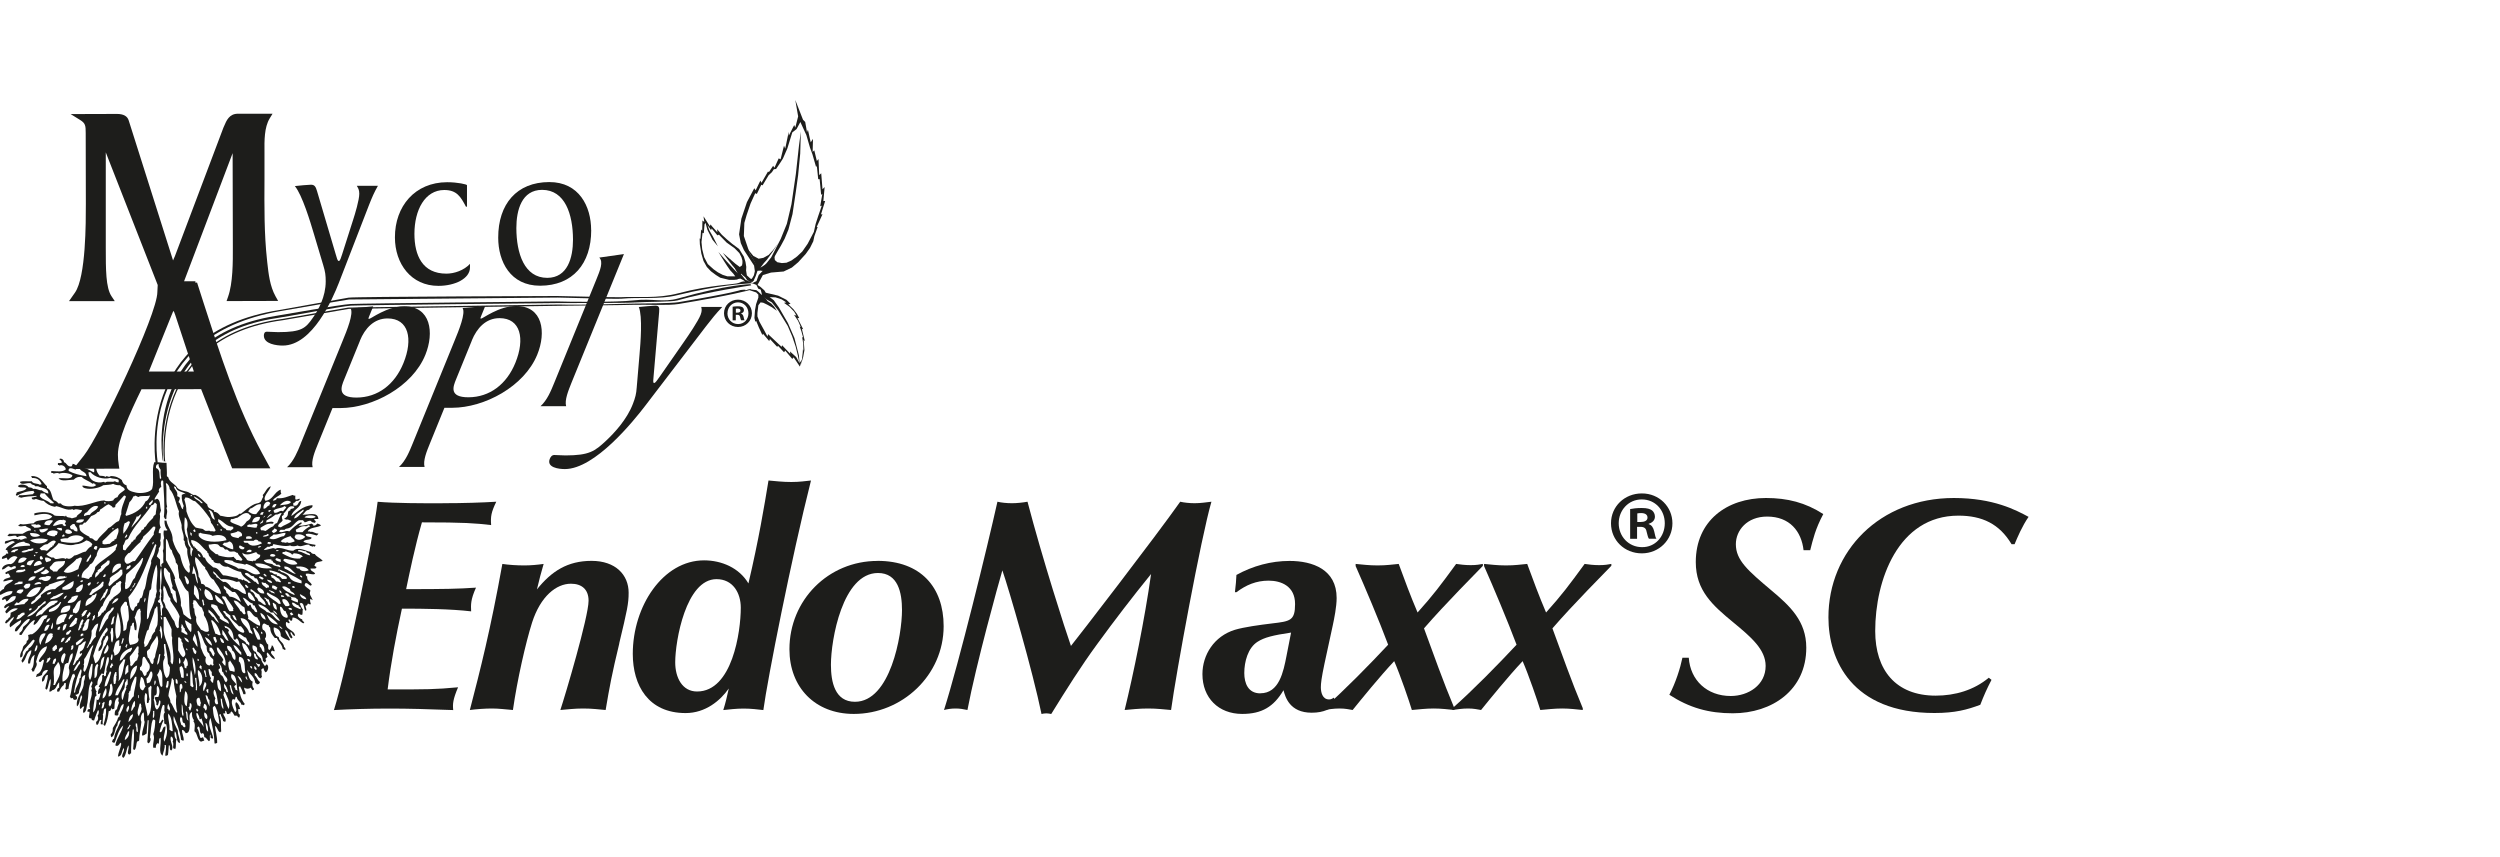 <svg xmlns="http://www.w3.org/2000/svg" id="Layer_1" data-name="Layer 1" viewBox="0 0 350 120"><defs><style>      .cls-1, .cls-2 {        fill: #1d1d1b;        stroke-width: 0px;      }      .cls-2 {        fill-rule: evenodd;      }    </style></defs><path class="cls-1" d="m41.74,77.19v-.18c.48-.05.69.17,1.11.18.06.31.59.15.56.56-.64-.1-.99-.5-1.67-.56h0Zm.19,2.41c-.24,0-.47-.02-.46-.28.82-.07,1.43.08,1.76.51-.38.22-1.18.2-1.3-.23h0Zm.97,4.31c-.48-.04-.78-.26-.93-.65.08.02.09-.04.09-.09.26.27.75.3.83.74h0Zm-.83,1.39c-.48-.23-1.12-.3-1.2-.93.47-.04.51.35.93.37-.03.31.4.15.28.55h0Zm-1.39.83c.06-.19-.1-.15-.09-.28.13,0,.09-.16.28-.09,0,.16.19.12.19.28-.11.04-.17.14-.37.09h0Zm-.28-1.02c.27-.02.5,0,.46.28-.24-.01-.47-.02-.46-.28h0Zm-.19,1.39c-.79-.07-.99-.73-1.02-1.57.47.03.35.64.83.65,0,.35.45.59.18.93h0Zm-1.11,1.11c.19.12.35.27.46.46-.23-.07-.44-.18-.46-.46h0Zm-1.76-1.58c.54.45,1.18.8,1.57,1.39-.94-.04-1.29-.69-1.57-1.39h0Zm-1.2-1.44c.79.18,1.32.62,1.76,1.16h.37c.29.42.72.69.93,1.2-.82-.22-.92-1.15-1.85-1.25-.33-.45-1.02-.52-1.2-1.11h0Zm.32,1.2c.39.18.66.48.74.97-.44-.13-.69-.45-.74-.97h0Zm.09,2.92v-.28c.12.03.21.1.19.28h-.19Zm.46,2.59c-.43-.04-.29-.64-.65-.74v-.46c.54.08.69.55.65,1.2h0Zm-.93-1.76c-.29-.46-.47-1.04-.65-1.62.07,0,.13,0,.14-.05.39.46.82.88.88,1.67h-.37Zm-1.2-.97c-.21-.87-1.05-1.11-1.2-2.04.95.05,1.27.74,1.39,1.62.13.18.29.32.28.65-.16-.07-.23-.23-.46-.23h0Zm.42,5.05c-.14-.08-.29-.14-.28-.37.24-.02.3.13.28.37h0Zm-.65-1.39c.23.01.36.14.37.37h-.28c.06-.21-.15-.15-.09-.37h0Zm-.28,2.5h.18c-.07.25.13.25.09.46-.18-.07-.25-.25-.28-.46h0Zm-.14-.46c-.67-.15-.28-1.36-.79-1.67,0-.25-.03-.53.09-.65.9.12.64,1.4.83,2.22-.1-.03-.07.09-.14.09h0Zm-.97.37c.42.11.58.47.65.93-.29-.24-.45-.6-.65-.93h0Zm-.28,1.95c.01-.23-.14-.29-.19-.46.04-.16.2-.2.28-.32-.23-.43-.94-.79-.65-1.44.83.22.64,1.46.83,2.32-.13,0-.09-.16-.28-.09h0Zm-.83-.65h.19c.05.5.26.85.37,1.3-.43-.19-.42-.82-.56-1.3h0Zm-.14,3.33c-.32-.59-.47-1.35-.74-1.99.05-.2.1-.17.05-.42h.18c.25.66.84,1.47.51,2.41h0Zm-1.11-1.48c.15-.06.04.15.19.09-.03.56.22.83.18,1.39-.32-.3-.33-.91-.37-1.48h0Zm-.51-2.5c.15.06.03-.15.19-.09.3.32.38,1.1.37,1.57-.5-.18-.52-.84-.56-1.48h0Zm-.6,3.8c.05-.13.15-.22.28-.28.41.67.55,1.61.65,2.59-.73-.35-.85-1.31-.93-2.31h0Zm-.32-3.84c-.03-.15.01-.23.09-.28-.24-.31-.33-.79-.37-1.3.34-.06.21.35.46.37,0,.29-.07.66.28.6.07.41-.12.56-.09.93-.26.03-.23-.23-.37-.32h0Zm-.14,3.66c-.22-.49-.45-.97-.56-1.57.44-.04.23.57.56.65v.93h0Zm-.56,2.32h.09c.24.25.26.73.28,1.2-.36-.17-.28-.77-.37-1.2h0Zm-.18-1.48c.36.05.57.61.37.93-.3-.13-.41-.45-.37-.93h0Zm0-1.2c.37-.03.53.81.18.93-.09-.13-.09-.34-.28-.37-.06-.28.09-.34.09-.56h0Zm-1.11,1.3h.18c.12.26.27.47.28.83.19.06.15-.1.28-.09.12.37.25.74.28,1.2-.29-.7-1.01-.96-1.02-1.94h0Zm-.09-3.29c-.04-.1.23-.17,0-.18.11-.3-.03-1.05-.09-1.48h.19c.02.59.15,1.09.09,1.76-.15.06-.03-.15-.18-.09h0Zm-.42-4.54c.33.55.53,1.72.32,2.5-.13-.81-.38-1.5-.32-2.5h0Zm.05,4.17c-.24.06-.19-.18-.37-.18.02-.75-.07-1.61.09-2.22.36.89.11,1.6.37,2.31-.08-.02-.09.04-.09.09h0Zm-.37,3.29c-.23-.02-.15-.34-.28-.46.23-.02.19-.31.18-.55h.19c.2.36.01.7-.09,1.02h0Zm-.65.18c.08.02.09-.04.09-.09.31.23.08,1,.32,1.3-.45-.09-.21-.87-.42-1.2h0Zm-.05,2.13c-.4.13-.25-.31-.56-.28-.06-.32-.34-.77-.09-1.11.15-.06.03.15.18.09.09.28-.01.75.37.74,0,.21.16.28.09.56h0Zm-.6-6.07c.19.09.2.35.18.65-.31,0-.06.56-.37.55.07-.39-.17-1.09.19-1.2h0Zm.23,4.49c-.2-.35-.11-.91-.14-1.62.25.32.09,1.05.28,1.44-.22-.06.11.22-.14.19h0Zm-.42-6.81c.1-.02.17-.08.19-.18.43.25.38.98.37,1.67-.2.05-.26-.05-.37-.09,0-.53-.26-.79-.19-1.39h0Zm-.09-1.3c.2.06.29.69.09.83-.21-.1-.04-.58-.09-.83h0Zm-.14-2.82c.08.02.09-.04.09-.09.18.03.19.25.37.28-.04.29.06.44.19.56-.12.78.85,1.52.05,1.99-.3-.26-.5-.61-.69-.97v-1.76h0Zm-.05,6.44c-.37.06-.27-.35-.28-.65h.09c.19.09.2.36.18.65h0Zm-.14,4.08c-.39-.4-.51-1.07-.88-1.48.02-.41-.17-.6-.28-.88.06-.91.41-1.53.46-2.45h.09c.2-.07,0,.26.19.19.03.85.21,1.55.37,2.27-.09.62-.08,1.53.14,2.27-.08-.02-.09.04-.09.09h0Zm-1.02,2.36c.08-.9-.23-1.41-.18-2.27.54.49.54,1.52.65,2.46-.29.07-.29-.14-.46-.19h0Zm-.18-3.66c.08.27.48.86.09,1.02.02-.18-.06-.24-.18-.28-.04-.32.04-.52.09-.74h0Zm-.23-2.13c.06-.19-.1-.15-.09-.28.13-.18.09-.53.19-.74h.19c0,.44.01.88-.28,1.02h0Zm-.32,7.46c-.22-.63.2-1.4.18-2.13-.51.01-.31.74-.74.83.02-.08-.04-.09-.09-.09.15-.56.29-1.13.56-1.57-.05-.05-.09-.09-.14-.14-.17.15-.23.42-.42.56.02-.08-.04-.09-.09-.09.19-.82.22-1.82.56-2.5h.18c.13.44-.09.66.09,1.02-.34.41-.04.92-.09,1.53.08.06.1.18.28.14.24.96.1,1.72-.28,2.45h0Zm-1.02-4.49c-.4-.22-.26-.98-.46-1.39.11-.11.1-.33.09-.55.62-.09.18-.96.42-1.39.43.24.33,1.21.14,1.57h-.42c-.18.4.27.56.14,1.07.05.05.09.09.14.14.2-.14.19-.49.28-.74.24,0,.15.35.14.46-.03.3-.3.74-.46.83h0Zm-.56,1.21c-.07-.4.11-.86,0-1.02h.19c-.02.38.09.89-.19,1.02h0Zm-.42-5c-.22-.05-.18.16-.42.09,0-.24-.08-.42-.05-.69.32-.17.37-.62.56-.93h.18c.25.56-.09,1.12-.28,1.53h0Zm-.32,4.72c-.13-1.16-.67-2.23-.32-3.24.45.09.14.94.23,1.39.38.1.17-.38.37-.46-.13-.49-.15-1.09-.19-1.67.13-.05.23-.15.28-.28.15-.06.03.15.19.09-.21,1.37.24,3.39-.56,4.17h0Zm-.65-3.61c-.74-.16-.39-1.29-.28-1.9.52.14.38.95.65,1.34-.17.14-.22.4-.37.56h0Zm-.56,3.61c-.45-.4.01-1.29.09-1.76h.19c.03.1-.07.32.09.28.02.08-.04.09-.09.09.27.49-.19.95-.28,1.39h0Zm-.18,2.22c-.27-.01-.16-.4-.19-.65-.11-.11-.1-.33-.09-.55h.19c.03.37.15.9.09,1.2h0Zm-.56-5c-.32.2-.4.65-.74.83.01-.08-.04-.1-.05-.05-.03-.24.16-1.03.05-1.2.18-.03.03-.4.28-.37.05-.81.38-1.35.65-1.95h.19c.04,1.07-.35,1.72-.37,2.73h0Zm.19,1.39c-.29.11-.23.57-.56.65.06-.56.2-1.04.46-1.39.2.07.04.52.09.74h0Zm-.93,2.22c.06-.53.2-.97.65-1.11-.03.56-.35.83-.65,1.11h0Zm-.14,1.02c-.02-.33.28-.34.28-.65.1-.02.12.03.18.05-.17.18-.19.52-.46.6h0Zm.19.83c-.1.26-.32.55-.56.65.01-.54.33-.78.46-1.2h.18c-.04.17-.03.4-.09.56h0Zm-.05-4.17c.23.24-.02.77-.18.92-.27-.28.04-.76.18-.92h0Zm-.79-.79c-.21-.04-.18-.67-.14-.93.04-.24.27-.45.37-.74.09-.25.03-.54.09-.74.05-.16.3-.27.18-.46h.19v.74c-.24-.01-.12.34-.28.42.03.05.11.05.09.14-.23.47-.38,1.01-.51,1.58h0Zm-.69-.65h-.37c.17-.94.75-1.47,1.11-2.22h.19c-.21.84-.58,1.52-.93,2.22h0Zm-.56-1.58c-.13-.65-.03-1.15.19-1.67h.18c-.05.2.11.6-.09.65.2.19-.08.3.09.46-.22.09.05.67-.37.55h0Zm-.23-5.79c-.31-.25-.05-1.06-.28-1.39.1-.18.12-.44.18-.65h.18c.1.83.14,1.44-.09,2.04h0Zm-.14,1.67h.19c.03.33-.03.56-.09.79-.37-.11-.06-.48-.09-.79h0Zm0,1.9c-.1-.02-.16-.08-.18-.19.04-.17.2-.24.18-.46h.19c-.06.19.1.15.09.28-.19.03-.19.25-.28.37h0Zm-.37,3.98c-.05-.66.3-.94.19-1.67.1-.02.16-.08.18-.19.33.43.29,1.83-.37,1.85h0Zm.19,1.39c-.11-.02-.03-.22-.19-.18.09-.21,0-.3.09-.65.13,0,.09-.16.28-.09.18.34,0,.69-.18.93h0Zm-.46-2.87c-.19-.06-.15.1-.28.09.06-.9.44-1.48.74-2.13.12,0,.11.1.18.14-.17.67-.35,1.35-.65,1.9h0Zm-.56,1.76c-.02-.67.25-1.04.46-1.48.24.53-.04,1.32-.46,1.48h0Zm-.14,1.39c-.02-.3.16-.4.09-.74.1-.02.17-.08.19-.19.15-.06.04.15.18.09-.19.24-.03.84-.46.84h0Zm-.42-3.1c.04.1.18.1.19.23-.25.12-.28.46-.28.83.22.06.15-.15.37-.09-.07.35-.15.68-.32.93-.15.04-.18-.04-.23-.09-.06.73-.08,1.49-.51,1.85.03-.8.16-1.51.28-2.22.15.06.03-.15.19-.09.06-.24-.16-.49.05-.6-.16-.13-.16-.42-.28-.6.06-.19.18-.31.37-.37-.04-.76.3-1.15.6-1.58.18-.06.09.15.28.09.24-.71.24-1.68.51-2.36h.19c.18.92-.51,1.42-.28,2.08-.22.06.04.59-.28.56-.18.08-.02-.2-.14-.18-.18-.07-.09.13-.23.09.14.8-.25,1.08-.46,1.53h0Zm.05,2.64v-.37h.18c-.01.17-.06.31-.18.37h0Zm-1.99-4.68c-.46-.14.07-.8-.18-1.02.14-.14.08-.47.09-.74.47-.58.7-1.4,1.2-1.94.05,0,.08,0,.09.05-.49,1.13-.58,2.66-1.2,3.66h0Zm.74,1.16c-.46-.6,0-1.71.19-2.27h.18c-.08.8-.03,1.73-.37,2.27h0Zm-1.39-3.66c.13,0,.09-.16.28-.09-.05.44-.47.51-.56.93-.4.09-.3.68-.74.74.28-.93.61-1.8.83-2.78.48-.05.5-.55,1.02-.56-.23.49-.23,1.22-.79,1.39-.08.05-.03.21-.14.23.03.05.11.05.09.14h0Zm.09,3.33c-.15-.06-.03.15-.18.09.06.72-.58,1.15-.6,1.94-.15-.06-.03.15-.18.09.2-1.33.45-2.39.97-3.33.28.32-.12.74,0,1.2h0Zm-1.02-.93c.18-.56.52-.96.83-1.39.18-.03.05.25.09.37-.38.27-.4.89-.93,1.02h0Zm-1.53,1.48c-.1-.99.2-1.8.32-2.41.17-.04.17-.26.46-.18.2-.48.13-1.23.65-1.39.06.94-.52,1.24-.56,2.08.31.72-.16,1.76-.88,1.9h0Zm.23-3.98c.15-.06.04.15.19.09,0,.53-.31.98-.32,1.34-.57-.1-.28-1.25.14-1.44h0Zm-.6,2.87c-.09.56-.55,1.19-.69,1.58h-.23c.23-.69-.05-1.52.09-2.22.09-.44.5-.67.56-1.02.35.34.38,1.07.28,1.67h0Zm-1.02-1.39c.05-.35.09-.72.46-.74.1.41-.15.46-.18.74h-.28Zm-.05-1.9c.09-.16.09-.12,0-.28.13-.18.29-.33.46-.46.15-.06.03.15.19.09v.46c-.13.05-.23.15-.28.28-.2.05-.26-.05-.37-.09h0Zm-1.02-.93c.18-.56.37-1.79,1.11-1.34-.03.21-.12.15,0,.32-.21.5-.56.86-1.11,1.02h0Zm.23,2.73c-.07-.3.15-.32.09-.6.07-.08.26-.05.28-.19.12,0,.11.1.18.14-.12.29-.31.5-.56.65h0Zm-.83-2.55c-.42-.37-.21-1.82.69-1.58-.17.58-.63.89-.69,1.58h0Zm-.83.93c-.05-.39.16-.52.19-.83h.19c0,.4-.09.71-.37.83h0Zm2.08-3.7c-.19.34-.23.83-.74.83,0-.48.35-1.03.74-.83h0Zm.09-.93c-.13.24-.22.52-.56.56.07-.3.16-.59.56-.56h0Zm-1.2-.56c-.4-.03-.48.26-.83.28.13-.51.5-.77.88-1.02.03-.18.12-.19.28-.28.25-.14.64-.73.97-.83.3-.09.58-.07.93-.09.03.37-.39.29-.46.55-.78.27-1.28.82-1.76,1.39h0Zm-2.04.32c.43-.59,1.28-.76,1.57-1.48.43-.11.57-.51.93-.7.17-.04.06.18.09.28-1.04.46-1.31,1.68-2.59,1.9h0Zm-.37-1.76c-.51.02-.92.13-1.39.19-.04-.29.24-.25.28-.46.12.02.13.15.32.09.33-.31.64-.62,1.34-.56-.04.39-.44.43-.56.74h0Zm0,1.48c-.39.2-.55.62-1.11.65-.02-.27.21-.29.19-.56.38-.05.4-.46.93-.37v.28h0Zm-1.39-4.17c0-.34.46-.22.56-.46h.56v.28c-.32.12-.83.03-1.11.19h0Zm.93,1.2c-.3.04-.44-.09-.65-.14.08-.37.42-.47.93-.42.08.36-.22.33-.28.56h0Zm.32-3.33c.07-.17.26-.06.28.09-.27.27-.77.31-1.34.28.05-.43.62-.34,1.06-.37h0Zm.19-.46c-.12.12-.37.1-.6.09-.04-.31.56-.4.6-.09h0Zm.28-1.11c-.25.35-.57.64-1.2.6-.04-.61.71-.96,1.2-.6h0Zm-1.67-.88h-.56c.13-.32.67-.47,1.02-.42-.02.28-.44.15-.46.42h0Zm1.3-1.48c.15.32.83.09.83.56-.99.03-1.93.11-2.69.37.5-.43.97-.88,1.85-.93h0Zm3.33-.28c-.41.73-1.99.66-2.5.09.72-.3,1.79-.32,2.5-.09h0Zm-1.11-.56c-.42.22-1.41.34-1.39-.37.58,0,1.12.05,1.39.37h0Zm-.65-.74v.18c-.1-.02-.17-.08-.18-.18h.18Zm-.56-.83c.23.05.67-.11.74.09.19-.19.53-.03.6.18-.17.22-.58.19-.97.19-.02-.26-.43-.12-.37-.46h0Zm3.01-.55c-.07.3-.34.41-.46.65-.32.04-.52-.04-.74-.09,0-.58.78-.68,1.2-.55h0Zm1.34-.05s.05-.11.14-.09c-.04.17.18.06.28.09-.06.19.1.15.09.28-.1.02-.17.08-.18.19,0,.16.19.12.18.28-.1-.03-.07.09-.14.09-.18.04-.12-.16-.32-.09v-.18c-.61-.07-.83.25-1.39.23.19-.47.79-.99,1.34-.79h0Zm1.34,1.76c-.24.22-.68.22-.93,0-.15-.79.94-.41.93,0h0Zm.37-1.2c.07.39.48.44.37,1.02-.28,0-.47-.08-.56-.28-.33.02-.48-.13-.46-.46.22-.09.25-.37.65-.28h0Zm1.3-.65c-.02.45-.77.54-1.11.37.11-.39.58-.41,1.11-.37h0Zm.42-1.02c.32-.39.96-1.14,1.57-.79-.2.58-.9.65-1.16,1.16-.34,0-.59.09-.83.18-.02-.35.19-.46.42-.55h0Zm1.85-.37c.43-.22.71-.58,1.2-.74.18.16.46.22.56.46.29.04.41-.08.37-.37.41-.43.82-.85,1.2-1.3.18-.04.2.08.28.14-.25.73-.74,1.69-.65,2.46-.19.26-.16.73-.37.97-.62.19-.85.75-1.44.97-.48.64-1.17,1.06-1.58,1.76-.36.11-.42-.15-.65-.28-.12-.07-.28-.04-.37-.09-.03-.02-.05-.17-.09-.19-.45-.21-1.03-.52-1.3-.93.01-.29-.21-.52,0-.74h.33c.07-.1.2-.13.23-.28h.23c.3-.27.53-.62.79-.93.35-.13.7-.25.88-.55.24-.01.36-.14.37-.37h0Zm.56-1.02h.19v.18c-.16.04-.22-.03-.19-.18h0Zm3.52,0c.25-.22.43-.49.56-.83.21.07.14-.13.32-.09.13.05.24.13.37.19.36-.27,1.23-.04,1.67-.23-.17.33-.27.72-.65.83-.43,1.01-1.46,1.72-2.73,2.04.03-.1-.09-.07-.09-.14.2-.57.37-1.17.56-1.76h0Zm3.2-.32c.28.26-.19.54-.28.74-.1-.02-.17-.08-.19-.18.1-.24.37-.31.46-.56h0Zm-.7,1.2h-.18c-.06-.19.1-.15.09-.28.17-.04.06.18.09.28h0Zm-2.22,2.69c.17-.6.58-.96.74-1.58.4.09.31-.31.65-.28-.3.78-.91,1.25-1.39,1.85h0Zm-.93,1.39c.06-.19.19-.3.28-.46.19.09-.03.51-.28.46h0Zm-.19-.56c-.04-.6.03-1.09.19-1.48.3,0,.51-.49.74-.14-.19.66-.53,1.17-.93,1.62h0Zm4.4-4.35c.16,0,.12.19.28.18.04.53-.16,1.08-.14,1.44-.11.18-.37.21-.37.51-.37.37-.76.72-1.02,1.2-.14.08-.29.14-.28.37-.13,0-.09.16-.28.09-.15.62-.81.73-.93,1.39-.34-.09-.15.34-.46.28-.22.48-.65.74-.88,1.2-.2.05-.26-.05-.37-.09v-.56c.21-.21.21-.54.42-.83.19.06.15-.1.28-.09.78-1.9,2.26-3.08,3.29-4.72.27,0,.34-.21.46-.37h0Zm1.02,15.84c-.15.06-.04-.15-.19-.09.14-.21-.15-1.13,0-1.34-.12-.04-.1-.21-.09-.37-.11,0-.36-.06-.28-.37.26.11.1-.21.28-.19-.25-.23.21-.79-.09-1.06.32-1.27-.13-2.06.23-3.29.17.82.07,1.98-.05,2.92.26.23-.06.94.09,1.06-.24.48.21,1.05.28,1.53-.3.16-.15.78-.18,1.2h0Zm-.32,7.46c.5.42.33,1.52.37,2.41-.15-.06-.03.15-.19.09-.34-.4-.25-1.24-.56-1.67.17-.24.32-.48.37-.83h0Zm.09-2.08c-.14.51-.06,1.24-.46,1.48.02-.57.22-.96.28-1.48h.18Zm.05-5.28c.14.08.2.23.19.46-.14-.08-.2-.23-.19-.46h0Zm.05,3.15c-.03-.45,0-.96-.23-1.2.15-.13.03-.52.18-.65.19.4.34,1.55.05,1.85h0Zm-2.96,3.98c.53-.32.16-1.01.46-1.48h.19c.23.32.39.72.65,1.02.2.53-.04.95-.37,1.21.04.29-.12.38-.28.46-.28-.21-.22-.77-.65-.83v-.37h0Zm-.28-4.17c.35.72-.53.94-1.11,1.02-.41-.74.02-1.82.09-2.64.3-.01.07-.55.46-.46-.06.42.09.62.09.97.08,0,.06.09.23.09.16-.66-.07-1.32-.23-1.81.24-.39.23-1.03.69-1.21.22-.07-.04.34.19.28-.11.5.05.98-.05,1.58-.11.7-.37,1.42-.37,2.18h0Zm-2.55,3.24c.05-1.03.81-1.54,1.71-1.85.04.29-.13.36-.19.55-.79.2-.88,1.08-1.53,1.3h0Zm1.2.56v1.02c-.21.07-.25.31-.46.37.06-.55,0-1.23.46-1.39h0Zm-1.3.28c.1-.43.51-.67.6-1.02h.28c-.26.92-.33,2.37-.97,3.06.17-.66-.05-1.41.09-2.04h0Zm-.6-7.08c-.12.29-.15.66-.19,1.02-.16,0-.12.19-.28.18.02-.08-.04-.09-.09-.09.22-.33.08-1.03.56-1.11h0Zm-.93.28c-.59.49-.73,1.43-1.3,1.94.29-1.27.57-2.54,1.62-3.06.1-.19.17-.42.51-.37-.15.62-.78.76-.83,1.48h0Zm-.6,4.86c.15-.41.32-.79.51-1.16.37.47-.03,1.14-.42,1.3.03-.1-.09-.07-.09-.14h0Zm.09.51c-.13.72-.23,1.47-.65,1.9.16-.69.01-1.69.65-1.9h0Zm-1.81-3.61c.29-.35.4-.89.93-1.02-.03.69-.45,1.15-.32,1.85-.33.26-.55.63-.74,1.02-.33.04-.21.54-.56.56.34-.67.79-1.46.69-2.41h0Zm-1.25,0c-.08-.51.36-.59.23-1.02.25-.16.34-.84.74-.56-.3.65.05,1.67-.97,1.57h0Zm-.93,1.67c.35-.24.59-.58,1.11-.65-.23.45-.57.79-1.02,1.02-.04-.12-.14-.17-.09-.37h0Zm-.93-2.18c.14-.57.61-.81.83-1.3.11,0,.22,0,.28.05.05.32-.16.36-.09.69-.32.21-.5.55-1.02.55h0Zm.28,2.64c.13,0,.09-.16.28-.09.04.35-.04.58-.28.65.02-.08-.04-.09-.09-.09.08-.11.12-.25.09-.46h0Zm-1.48-.51c.09-.31.1-.7.56-.65-.07.33-.22.59-.56.65h0Zm.28.7c0,.39-.25.55-.56.65-.03-.44.14-.66.56-.65h0Zm-.37-2.92c.07.26-.12.25-.09.46h-.28c-.02-.3.11-.44.37-.46h0Zm.93-1.76c.01.5-.38.61-.37,1.11-.45.05-.57.42-1.11.37-.02-1,.47-1.5,1.48-1.48h0Zm-1.9-2.45c.58-.09.84-.49,1.48-.51-.43.52-1.01.87-1.9.92.01-.23.46-.28.42-.42h0Zm-.28-.65c-.01.31-.26.39-.6.37.02-.3.37-.28.6-.37h0Zm-2.83,1.67c.05-.44.6-.39.65-.83.55-.45,1.04-.96,1.44-1.58.22-.03.4-.1.46-.28.74-.2,1.32-.57,2.22-.6-.27.61-.98.78-1.39,1.25-.97-.03-1.46.42-1.99.83v.28c-.44.34-.77.78-1.3,1.02.02-.08-.04-.09-.09-.09h0Zm.09.65c.03.24-.13.3-.37.28-.03-.24.13-.3.37-.28h0Zm1.3-2.96c-.23.88-1.2,1.67-2.04,1.25.44-.66.87-1.33,2.04-1.25h0Zm-1.48-.46c0,.46-.25.68-.74.65,0-.16-.19-.12-.19-.28.03-.18.25-.19.28-.37.38.02.36-.12.65,0h0Zm.69-4.07v.18c-.16.04-.22-.03-.18-.18h.18Zm.09-.19c.06-.15-.15-.04-.09-.18h.37c-.02.13-.2.11-.28.18h0Zm.83,1.48c-.35.12-.69.24-1.11.28-.03-.58,1.03-1.14,1.11-.28h0Zm.18-.74c-.11.04-.17.14-.37.09-.12-.12-.12-.34,0-.46.29-.04.26.23.37.37h0Zm1.76-2.45c0,.29-.28.31-.28.6-.16-.04-.22.03-.19.18-.38.06-.45.44-.79.56-.18-.11-.49-.1-.79-.09,0-.16-.19-.12-.19-.28.35-.19.52-.56,1.07-.56.27-.21.82-.72,1.16-.42h0Zm.88-1.53c-.38.08-.44-.18-.74-.19.13-.31.5-.05.65-.18.04.11.14.17.09.37h0Zm.09.93c.06-.15-.15-.03-.09-.18.1-.02.16-.08.18-.19.12.03.21.1.19.28-.19-.06-.15.1-.28.09h0Zm-.19.65c-.04-.11-.14-.17-.09-.37.32-.04.57-.14.97-.09.52-.51,1.75-.61,2.27-.05-.45.88-2.09.72-3.15.51h0Zm4.26.65c-.4.12-.58.47-.83.74-.63.09-.98.47-1.62.56-.15.15-.6.66-1.02.37-.15-.06-.04.15-.19.09-.47-.27-.97.11-1.48,0-.03,0-.11-.16-.19-.18-.1-.03-.22.02-.28,0-.14-.06-.61-.27-.74-.46.55-.54,1.29-.91,1.71-1.57.67.12,1.6.46,2.36.18.66-.04,1.12-.27,1.53-.56.38.07.62.27.83.51.04.18-.16.12-.09.32h0Zm-.09,1.53c-.32.11-.21.66-.65.65.06-.47.41-.64.56-1.02.18-.03.05.26.09.37h0Zm4.17,1.39c-.42.26-.74.62-1.2.83-.05-.83.55-1.47,1.2-1.3v.46h0Zm-.42,6.34c.32.83.8,3.31-.18,3.7-.35-1.15-.12-2.52.18-3.7h0Zm.09-1.94c-.16.4-.54.57-.93.74.17-.35.53-.92.93-.74h0Zm-2.87,1.94c.26-.26.32-.73.65-.93.2-.71.61-1.22,1.02-1.71.08-.57.29-1.01.74-1.2.06-.08.18-.1.14-.28.31,0,.32-.3.65-.28-.05.15.07.11.09.19-.23.42.01.82-.09,1.16-.12.4-.71.69-1.02.93-.06.01-.04.12-.05.19-.34-.09-.15.34-.46.28-.2.48-.48.88-.65,1.39-.31-.06-.12.37-.46.28-.1.33-.32.55-.65.65.13-.12.09-.4.09-.65h0Zm-.18-4.03c0-.16.19-.12.18-.28.22.04,0,.35-.18.28h0Zm.88-.93c.11-.14.08-.41.37-.37.04.29-.08.41-.37.37h0Zm.69,1.67c-.04.51-.32.79-.46,1.2-.36.01-.37.37-.65.46.14-.41.45-.67.56-1.11.31-.06.15-.59.56-.56h0Zm-1.44-2.59c.11-.14.38-.24.46-.37.03-.04-.03-.15,0-.19.28-.34.72-.46.93-.83h.28c.06.4-.07.6-.33.74-.37.2-.65.85-1.02.93-.15.31-.42.5-.65.74-.04-.23-.03-.47.14-.74.01-.02.16-.03.18-.09.02-.04-.03-.15,0-.18h0Zm-.88,3.43h-.28c.04-.33.31-.43.37-.74.58-.26,1.1-.59,1.44-1.11h.19c.03.23-.08.32-.05.56-.41.58-1.2.78-1.67,1.3h0Zm-.46-1.67c.22.06.16-.15.37-.09.06.29-.13.34-.23.46-.17.07-.09-.13-.23-.09,0-.13.16-.09.09-.28h0Zm-.18,4.54c.2-.08.23-.32.37-.46.12,0,.11.1.18.14-.09.32-.28.55-.55.69,0-.24.15-.19,0-.37h0Zm-.74.18c.09-.16.09-.12,0-.28.23-.26.3-.69.83-.65-.24.35-.3.87-.83.93h0Zm-1.2-.55v-.46c.43-.37.46-1.15,1.11-1.3-.14.71-.11,1.59-.69,1.85-.17,0-.18-.16-.42-.09h0Zm-.37-1.02c.09.88-.59.98-1.34,1.02.03-.76.55-1.02,1.34-1.02h0Zm-.46-1.39c-.12.19-.15.47-.46.46.04-.27.2-.42.46-.46h0Zm.93-2.04c.06.99-.53,1.32-1.58,1.2v-.28c.55-.28,1.02-.65,1.58-.93h0Zm-1.2-.69c-.06.2.28,0,.28.14-.39.21-.93.28-1.48.32.11-.68.93-.32,1.2-.46h0Zm1.85-.97c-.51.22-1.35.78-2.04.37.44-.76,1.28-1.13,1.81-1.81.29.01.31-.24.65-.18-.02.08.04.09.09.09-.08.59-.4.96-.51,1.53h0Zm.37,1.85c.06-.15-.15-.04-.09-.19.11-.04.17-.14.37-.09v.18c-.19-.06-.15.1-.28.09h0Zm-.28-.83h-.18c-.06-.19.1-.15.09-.28.17-.04.06.18.09.28h0Zm-.09,2.69c-.24.59-.57,1.1-1.48,1.02.03-.43.52-.4.56-.84.31-.06.48-.26.93-.18h0Zm-.37-.56c.08-.11.12-.25.09-.46.29-.2.49-.5.93-.56.05.69-.4,1.3-1.02,1.02h0Zm-3.61-3.47c.37-.26.41-.64.88-.74.38-.08.85-.02,1.25-.09-.02.84-.84.89-1.11,1.48h-.56c-.09-.28-.55-.19-.46-.65h0Zm-1.3,1.85c.07-.2-.28,0-.28-.14.15-.29.54-.32.97-.32.12-.17.66-.12.79,0-.16.61-.86.79-1.34.37-.05.03-.05.11-.14.09h0Zm.09.55c-.41-.1-.68.19-.97.05.09-.24.96-.56.97-.05h0Zm-.74-1.02c-.24.34-.41.57-1.07.56.08-.42.66-.75,1.07-.56h0Zm-.09-.46c-.12-.03-.21-.1-.18-.28.57-.14.87-.55,1.48-.65-.21.53-.79.69-1.3.93h0Zm1.39-2.22c.41-.06.59.12.83.23,0,.36-.43.28-.65.42-.12-.16-.24-.31-.19-.65h0Zm0,1.67c.35-.08.33.22.56.28-.08.34-.99.57-1.2.18.23-.14.51-.23.65-.46h0Zm3.47,6.34h.46c-.15.25-.39.41-.56.65-.28-.18.14-.4.09-.65h0Zm-1.02,2.22c.01-.48.04-.95.56-.93-.09.4-.17.82-.56.93h0Zm.56.18c.24-.01.32-.17.46-.28.1.02.16.08.18.19-.28.12-.22.58-.74.46-.06-.21.15-.15.09-.37h0Zm2.32.23v.28c-.22-.06-.16.15-.37.09-.04-.29.08-.41.37-.37h0Zm-.09-1.3c-.2.02-.2.23-.19.46-.26.02-.12.44-.46.37.19-.52.25-1.17.6-1.53.12,0,.11.1.18.14-.04.26-.22.28-.14.55h0Zm.42-2.55c-.05-.63.23-1.01.69-1.2.12-.05.16-.23.23-.28.09-.06.25-.05.32-.09.13-.08.09-.22.32-.18-.16.95-.82,1.4-1.57,1.76h0Zm1.3,1.71c-.24-.02-.08.35-.37.28,0-.22.16-.28.09-.56.1-.02.17-.08.18-.19.19,0,.05.32.09.46h0Zm4.08,2.87c-.17.2-.09.65-.37.74,0-.33.14-.54.18-.83.15-.06.04.15.19.09h0Zm.37,1.25c-.12,0-.11-.1-.18-.14-.04-.18.16-.12.09-.33h.19c.03.22-.16.21-.09.46h0Zm-.05-6.44c-.02.08.04.09.09.09,0,.22-.03.46.14.51.03.53.19,1.26.09,1.9-.02.14-.14.24-.19.42-.14.58.04,1.13-.56,1.16.1-.9-.28-2.01-.37-2.73-.08-.63.15-.78.46-1.2.05-.07.09-.2.32-.14h0Zm3.84-9.4c-.95,1.19-1.79,2.55-2.64,3.71-.56-.04-.62.43-1.2.37-.02-.1-.08-.17-.18-.18-.24-.68.16-.93.46-1.3.18.03.32-.17.42-.28.38-.43.84-.93,1.3-1.3v-.18c.19-.12.31-.31.37-.56.5-.42.96-.89,1.39-1.39h.28c.09.52-.28.59-.19,1.11h0Zm-.19,1.39v-.28c.08.02.09-.04.09-.09.21.03,0,.34-.09.37h0Zm-2.92,6.16c-.01.17-.06.31-.19.37.01-.17.06-.31.19-.37h0Zm.56-.74c-.14.23-.23.51-.46.65,0-.31.3-.32.28-.65h.19Zm-1.2-2.36c.17-.01.31-.06.37-.18.15-.06.04.15.19.09-.1.3-.33.48-.65.55-.07-.25.13-.25.09-.46h0Zm-.28,2.36c.15-.32.07-.89.18-1.25.77-.71,1.7-1.45,2.22-2.27h.14c-.12,1.05-.86,1.76-1.16,2.78-.55.41-.49,1.42-1.3,1.58-.18-.28.02-.67-.09-.83h0Zm4.03-3.98c-.05.13-.32.61-.37.83-.03.12.03.25,0,.37-.18.72-.47,1.38-.6,2.13-.09.51-.14.92-.28,1.39-.04.12-.16.24-.18.37-.09.39-.08.57-.28.93-.03.06-.14.03-.18.09-.1.15-.11.41-.19.56-.03.05-.15.04-.18.09-.07.1-.05.3-.09.37-.06.08-.22.1-.28.19-.14.19-.1.44-.28.55-.53-.33-.51-1.22-.65-1.94,1.76-1.96,2.53-4.92,3.75-7.41.15-.06.03.15.18.09-.14.44-.19.94-.37,1.39h0Zm.42,5.14c-.06.24-.22.64-.09.79-.19-.07.01.25-.18.18-.04.72-.56,1.45-.74,2.13-.09.33-.07.63-.37.79-.03-1.5.15-2.79.37-4.03.32-.15.23-.55.28-.83.16-.97.35-2.06.69-2.78.34,1.23-.17,2.83.05,3.75h0Zm-1.67.88c.22.12.01.55-.09.65-.05-.3.06-.43.09-.65h0Zm1.44,4.68c-.25.27-.5.55-.56,1.02-.36.35-.38,1.04-.93,1.2.01-.23.01-.45-.09-.56.09-.64.29-1.21.46-1.76.15.06.04-.15.19-.09.19-1,.69-1.84.88-2.97.12-.03.21-.1.18-.28h.19c.04.67.12,1.73,0,2.5-.06.38-.39.63-.32.93h0Zm-4.59-7.97c-.05.17-.65.76-.97.93-.3.15-.55.58-.88.74-.29-.38.21-.61.09-1.11.39-.5,1.12-.67,1.48-1.21h.28c-.05.23.06.44,0,.65h0Zm-.6-6.48c.22.58-.15.94-.23,1.48-.14-.03-.06.16-.23.09-.06.01-.04.12-.05.18-.29.08-.47.27-.65.46-.4,0-.68.18-1.02,0v-.37c.73-.61,1.26-1.43,2.18-1.85h0Zm-.74,0c.14-.05.08.1.09.18h-.19c-.06-.15.15-.03.09-.18h0Zm-2.18,2.59c.07.26-.12.25-.09.46-.22.06-.15-.15-.37-.09-.05-.34.25-.57.46-.37h0Zm-.09,1.3c.04-.49.25-.8.46-1.11,1.17.07,1.63-.14,2.41-.56.08.42-.23.45-.19.83-.81.95-2.06,1.46-2.87,2.41-.04.68-.39.88-.51,1.39-.23-.01-.29.14-.37.28-.4,0-.59-.21-1.02-.18-.04-1.05.86-1.14,1.16-1.85.53-.18.59-.83.93-1.2h0Zm-8.01-3.71c.5.05.73-.16,1.25-.09-.16.33-1.17.97-1.25.09h0Zm2.55.32c.07.26-.12.25-.09.47-.18-.02-.25.06-.28.18-.5.08-.9-.18-1.11-.23-.06-.55,1.03-.76,1.48-.42h0Zm-5.05,2.87c.15-.32.75-.18.97-.42h.37c.04-.1.17-.11.32-.09.06.31-.23.32-.56.37-.36.06-.65.31-1.11.14h0Zm1.76,1.11c-.12.28-.32.49-.46.74-.28.06-.34-.09-.56-.09,0-.55.52-.59,1.02-.65h0Zm2.08,7.27v-.28c.49-.35,1.28-.63,1.53-1.06.01-.06.12-.04.19-.05-.27.76-.75,1.32-1.71,1.39h0Zm.46,1.48c.19.17.12.86-.09.93-.24-.22.15-.58.09-.93h0Zm2.5,2.46c-.09.1-.34.03-.28.28-.22-.03-.21.16-.46.09.28-.29.4-.75.83-.88.05.25-.16.24-.09.51h0Zm3.52,3.24c-.09-.35-.21-.66-.28-1.02.43-1.54,1-2.92,1.9-3.98.39.41-.18.73-.28.93-.02.05.03.14,0,.19-.04.05-.15.04-.18.09-.08.12-.3.62-.32.74-.02.12.04.27,0,.37-.11.3-.46.57-.37,1.02.53-.19.63-.97.7-1.48.24-.19.23-.64.55-.74.35.51-.26.97-.23,1.3-.7.66-.56,2.16-1.48,2.59h0Zm.46.28c-.33.46.05,1.62-.56,1.81,0-.79-.06-1.63.37-1.99.2-.07,0,.26.18.18h0Zm2.08-2.04c.19-.58.14-1.4.83-1.48v.83c.16.04.2-.04.23-.14.03.65-.27,1.37-.93,1.48.06-.34-.1-.45-.14-.69h0Zm3.33,2.08c-.08.9-.51,1.44-.97,1.94-.02-.99.25-1.69.97-1.94h0Zm.09-1.67c.24.29-.07.62-.09.93-.41.14-.47.64-.83.83-.2.07.01-.26-.18-.18.19-.28-.11-.72,0-1.2.38-.42.71-.89,1.02-1.39h.18c.01.08-.05.23.09.19-.22.12.05.73-.18.83h0Zm.14,6.25c-.19,0-.05-.32-.09-.46.19,0,.05.32.09.46h0Zm2.18-1.85c0-.25-.03-.53.09-.65.21.11.06.61-.09.65h0Zm.09-3.84c-.2-.07,0,.26-.19.18.02.32,0,.58-.14.74-.42-.12-.32-.76-.69-.93-.03-.31-.15-.53-.09-.93.18-.03.19-.25.37-.28.16-.79.73-1.18,1.02-1.85.5,1.01-.22,2.03-.28,3.06h0Zm.6-23.2c-.18-.28.04-.58.28-.69-.04-.42-.15-.65.09-.93.15-.06.04.15.18.09.04,1.36.28,3.5.09,5.05.11.07.1.27.23.32.05-.03.05-.11.14-.09-.07-.64.24-.86,0-1.44-.05-.15.07-.11.09-.18-.23-.94.03-2.61-.19-3.29.08.02.09-.03.09-.09.23.22.44.46.46.88.71.76.84,2.09,1.3,3.1-.18.61.28,1.31.37,1.95-.07.84.39,1.16.28,2.04.01.09.09.12.14.18-.02.51.18.8.37,1.11-.07.93.25,1.48.37,2.22-.21.3.19.82-.14,1.11-.77-.48-1-1.5-1.25-2.5-.45-.57-.78-1.26-1.02-2.04,0-1.31-.69-1.69-.88-2.78h-.28c0,.58.12,1.02.42,1.3-.03.17-.34.06-.51.09-.08.43,0,.79.05,1.07-.26.38.07,1.37-.19,1.76.16.62,0,.97.09,1.67-.16,0-.12.19-.28.19v.46c-.28-.14-.16-.67-.19-1.07-.15-.15-.31-.31-.46-.46.08-.4.35-.6.28-1.16.24-.14.34-.77.18-1.02.11-.26.1-.64.09-1.02,0-.1-.2-.02-.28-.05,0-.36.09-.62.28-.79-.34-.69.03-1.33-.14-1.9.08-.15.12-.34.18-.51-.19-.54-.01-1.44-.56-1.62-.11.04-.17.14-.37.09.17-.4.44-.7.65-1.07h0Zm-.09-3.89c-.04.39.15.56.28.79-.03.46.01.85.09,1.2-.15-.06-.04.15-.18.09-.14-.58.09-1.31-.56-1.53-.04-.34.08-.54.37-.55h0Zm2.41,3.2c.09.72,1,.6,1.39,1.02-.27-.11-.32-.02-.56.09-.05.67.11,1.12.28,1.57-.08.11-.12.25-.09.46-.39-.17-.28-.83-.65-1.02.07-.19.18-.35.19-.6-.08-.12-.24-.16-.37-.23.15-.77-.41-.83-.46-1.39.13,0,.09.16.28.09h0Zm2.69,1.99c.83.71,1.5,1.58,2.13,2.5-.07.27.14.26.09.51.28.29.46.68.65,1.06-.06.38-.54.01-.65.18-.21-.21-.51-.04-.74-.09-.16-.03-.31-.25-.46-.28-.39-.08-.61-.08-.93-.18-.63-.56-1.01-1.36-1.3-2.27,0-.64-.13-1.14-.28-1.62-.04-.18.16-.12.09-.32.69-.07.93.5,1.39.51h0Zm-.56-.88c.1.02.16.08.18.18h-.28c-.06-.15.15-.04.09-.18h0Zm1.67,1.16h-.28c-.23-.44-.86-.47-1.02-.97.51.24.95.57,1.3.97h0Zm1.67,2.32c-.63-.14-.5-1.04-.93-1.39.71.06.71.83.93,1.39h0Zm.46.65v.18c-.1-.02-.17-.08-.19-.18h.19Zm0-.74c.77.29,1.1,1.08,2.04,1.06-.06.15.15.04.09.19-.03.21-.28.21-.37.37-.21-.09-.3,0-.65-.09v-.14c-.54-.17-.75-.67-1.11-1.02v-.37h0Zm1.81,0c.41.05.53-.18.88-.19.43-.26.97-.84,1.53-.6.11.05.17.28.37.28-.02.46-.28.67-.6.83-.22.29-.41.61-.79.74-.44-.29-1.08-.37-1.48-.69-.05-.2.05-.26.09-.37h0Zm2.59-1.44c.61-.13.82-.67,1.57-.65.09.77-.39.97-.65,1.39-.56.07-.81-.18-1.11-.37,0-.18.24-.13.18-.37h0Zm1.94.46c.06.22-.15.15-.09.37h-.37c.02-.26.16-.39.46-.37h0Zm.93-1.25c.04.18-.16.12-.09.32-.39.04-.39.47-.83.46-.12-.68.55-1.32.93-.79h0Zm-.09,1.25c-.1-.02-.17-.08-.18-.19.11-.04.17-.14.37-.09,0,.16-.19.12-.18.28h0Zm.28.46c-.32.02-.35.32-.65.37.19-.21.31-.49.65-.56v.19h0Zm.69-1.58c-.01.31-.21.25-.23.46h-.37c.07-.29.19-.52.6-.46h0Zm1.11.28c.13,0,.09.16.28.09-.07.3-.34.41-.46.65-.44-.28-.67.31-1.25.19.06-.19-.1-.15-.09-.28.32-.4,1.16-.29,1.53-.65h0Zm.93-.56c-.27.41-1.02.34-1.58.46.3-.35,1.03-.95,1.58-.46h0Zm.46.65c.04.41-.63.11-.56.55-.41-.04-.28.43-.37.65-.13.3-.3.33-.51.51.22.03.43.18.56.05.08.17.41.09.46.28-.39.37-1.01.51-1.44.83-.24.07-.2-.14-.42-.09.04-.46.49-.53.65-.88-.07-.17-.13-.34-.09-.6.16-.09.31-.15.23-.37.51-.33.57-1.26,1.48-.93h0Zm-1.25,3.66c.07.29-.14.29-.19.46-.72.04-1.21.69-2.04.32.08-.29.44-.31.56-.55.71.07,1.03-.23,1.67-.23h0Zm.74.46c.12.31.51.35.56.74-.27.08-.76.35-1.07.09-.16.26-.49-.1-.6.09-.02-.14-.2-.11-.28-.19.3-.41.85-.57,1.39-.74h0Zm.65-.18c.54-.19,1.09-.03,1.39.28-.34.43-1.19.64-1.48.05-.04-.18.16-.12.09-.32h0Zm.09-.74c.44-.21.72-.58,1.48-.46,0-.13.25-.02.23-.18.08.08.26.05.28.18-.41.22-.79.47-1.07.83h-.83c-.04-.12-.14-.17-.09-.37h0Zm-3.52,1.99c-.08.01-.23-.05-.18.09-.13,0-.09-.16-.28-.09-.01-.37.24-.25.46-.19v.19h0Zm-1.11-1.02c.1-.24.55-.13.65-.37.1.02.16.08.18.19-.21.13-.45.23-.83.18h0Zm1.2,3.2c-.04.16.03.22.18.19-.03.37.43.25.46.56h.46c0,.16.19.12.19.28-.08-.02-.09.04-.09.09-.3-.21-.88-.14-1.07-.46-.48-.11-1.04-.13-1.2-.56.33-.06.64-.13,1.07-.09h0Zm.56-.55c-.12.25-.5.19-.74.09-.07-.43.67-.31.74-.09h0Zm.74.55v.37c-.29-.07-.58-.14-.74-.32.06-.45.46-.04.74-.05h0Zm-.65-1.29h.37c-.02.14-.2.1-.28.18.06-.15-.15-.04-.09-.18h0Zm1.02,1.44c.05-.34.36-.22.74-.14.28.06.69.12.83.19.06.03.43.33.37.46-.8.26-1.53-.11-1.95-.51h0Zm.18,1.16c.06-.19-.1-.15-.09-.28.72-.18,1.2.64,1.67,1.02-.66-.12-.98-.57-1.57-.74h0Zm.69,5.05c-.01.23-.31.19-.56.19-.18-.28-.46-.47-.46-.93.49-.24.88.33,1.02.74h0Zm-1.2-1.34c.32.01.36.03.46.23-.1.03-.3-.06-.32.05-.06-.08-.18-.1-.14-.28h0Zm-3.61.18c-.08-.38-.28-.64-.65-.74v-.28h.09c.4.21.65.58,1.11.74.2.61.85.75.93,1.48-.47-.05-.59-.46-1.02-.55-.08-.29-.23-.51-.46-.65h0Zm-3.01.56c.78.02.88.73,1.48.93.12.22.04.64.19.83-.02.1-.08.17-.19.18-.28-.05-.25-.43-.55-.46-.23-.58-.73-.87-.93-1.48h0Zm1.39,4.54c-1.35-.28-1.51-1.77-2.5-2.41-.02-.32-.32-.35-.37-.65h.28c.16.31.5.43.74.65v.23c.3.52.84.8,1.2,1.25h.28c.17.24.4.41.46.74.06.15-.15.03-.09.19h0Zm-1.44,1.67c.55.17.76.69,1.11,1.07v.37c-.5-.43-.92-.78-1.11-1.44h0Zm-1.3,5.42c.29.3.47.7.56,1.2-.22.02-.3-.1-.28-.32-.22-.16-.32-.45-.28-.88h0Zm-.74-2.04c.15.06.04-.15.19-.09.04-.33-.18-.4-.19-.69.31.21.45.6.46,1.11.07.04.07.15.18.14,0,.52.97.87.37,1.39-.35-.24-.28-.89-.74-1.02-.03-.34-.36-.38-.28-.83h0Zm-.09-3.01c.48.65,1.21,1.52,1.02,2.55-.24-.07-.35-.41-.46-.46.04-.13.06-.28.18-.32-.22-.67-.92-.87-.93-1.76h.19Zm-.37-.65c-.09-.28-.33-.42-.28-.83h.28c.03.26.41.69,0,.83h0Zm-2.13,3.15c.15-.06.03.15.18.09v.46c-.16,0-.12-.19-.28-.19-.05-.2.05-.26.09-.37h0Zm-.14,2.96c.09-.92-.29-1.37-.19-2.31.69.36.86,1.78.19,2.31h0Zm-.05-3.61h-.19v-.28c.12.03.21.1.19.28h0Zm-.83-2.87c-.09-.47.21-.53.19-.93.3.47.37,1.17.46,1.85-.31-.21-.38-.67-.65-.93h0Zm0,1.02c.26.04.22.4.46.46.03.21-.01.36-.09.46-.34-.1-.33-.54-.46-.83.08.02.09-.04.09-.09h0Zm.05-11.44c.34.71.53,1.57.65,2.5-.3-.32-.3-.93-.46-1.39h-.37c.08-.35.16-.71.19-1.11h0Zm-.23-4.21c-.2-.02-.2-.23-.19-.46.15-.06.04.15.19.09v.37h0Zm7.87,7.97h.28c.29.36.63.66.74,1.2-.6-.14-1.09-.39-1.02-1.2h0Zm-1.99-.55c.06-.15-.15-.04-.09-.18-.08,0-.1.05-.18.05-.27-.29-.51-.7-.93-.83-.08-.02-.2.04-.28,0-.37-.17-.55-.54-.93-.65,0-.43-.52-.34-.46-.83.45.29.69.79,1.11,1.11.89-.06,1.54.13,2.13.37.18.02.23-.08.42-.05.29.6.9.89.93,1.76-.74-.08-.91-.73-1.71-.74h0Zm-.56,1.11c-.16-.16-.22-.42-.46-.51,0-.34-.18-.5-.37-.65v-.37c.47.3.82.59,1.2.88h.37c.37.37.65.83.83,1.39-.48-.29-.85-.7-1.58-.74h0Zm-2.04-.23h.09c.42.4.94.7,1.11,1.34-.62-.22-1.23-.47-1.2-1.34h0Zm.65,3.29v-.23c-.46-.4-.69-1.04-1.2-1.39v-.37c.42-.02.63.15.83.23.22.69.71,1.11,1.02,1.71.31.17.58.38.65.79-.44-.24-.94-.42-1.3-.74h0Zm1.2,1.99c-.06-.19.08-.2.09-.32-.1-.21-.28-.34-.56-.37.06-.19-.1-.15-.09-.28.85.19,1.25.82,1.3,1.81.07.03.07.15.19.14.16,0,.12-.19.28-.18.24.23.34.62.37,1.07-.6-.54-1.18-1.11-1.58-1.85h0Zm-.6,1.44c-.45.02-.49-.38-.56-.74.3.13.53.33.56.74h0Zm-1.81-3.15c.08.02.09-.04.09-.09.64.49,1.03,1.22,1.25,2.13-.38.08-.44-.18-.74-.18-.23-.58-.41-1.22-.6-1.85h0Zm-1.67-2.92c-.42-.09-.48-.53-.74-.79-.02-.47,0-.89.09-1.25.48.41.63,1.16.65,2.04h0Zm.28-1.2c-.16-.09-.17-.32-.28-.46.18.07.25.25.28.46h0Zm.19,1.11c.23.14.12.62.28.83-.15-.06-.04.15-.18.09-.11-.17-.02-.54-.19-.65,0-.13.16-.09.09-.28h0Zm.37-1.39c.64.23,1,.73,1.11,1.48-.76.3-1.51-.63-1.11-1.48h0Zm.46,3.24v-.37c.67.46,1.12,1.13,1.48,1.9-.3-.23-.57-.48-.74-.83-.39-.09-.42-.54-.74-.69h0Zm-.14,3.1h.28c-.02.1-.08.16-.19.19.06-.15-.15-.04-.09-.19h0Zm-1.34-11.3c.2.08.34.22.37.46-.29.01-.32-.24-.37-.46h0Zm1.02,1.9v.23c.48.43.55,1.27,1.2,1.53.32.67.89,1.09,1.02,1.95-1.04-.04-1.33-.83-2.22-1.02-.06-.25-.25-.36-.56-.37-.07-.4-.15-.77-.37-1.02.02-1.04-.65-1.84-.46-2.73.61.35.78,1.02,1.39,1.44h0Zm-1.53,5.79c-.27-.04,0-.61-.23-.7.08-.11.12-.25.09-.46h.28c.35.3.45.84.93,1.02.06.26.17.48.28.69v.37c.39.58.66,1.28.69,2.22-.08-.02-.09.04-.09.09-.54.1-.67-.19-1.02-.28-.27-.53-.81-.79-.65-1.76-.21-.28-.26-.72-.28-1.2h0Zm2.87,6.3c-.09.08-.07.27-.14.37-.32-.12-.24-.65-.6-.74v-.46h.28c.23.2.33.53.46.83h0Zm-1.39-2.32c.53.21.9.58,1.02,1.21-.52-.23-.79-.69-1.02-1.21h0Zm2.45-.37v-.65c.36.46.67.97.88,1.58-.48-.12-.57-.64-.88-.93h0Zm.6,5.05v.28c-.14-.02-.11-.2-.19-.28h.19Zm-.19-2.73h.19c-.04.29.16.33.09.65-.21-.1-.3-.32-.28-.65h0Zm1.25-5c.18.2.27.47.37.74-.41-.05-.47-.45-.65-.74h.28Zm-.09-.65c-.11.11-.33.1-.56.09-.41-.49-.56-1.48-.97-1.81-.1,0-.02-.2-.05-.28.21-.04.28.06.46.05.33.59.82,1.04,1.11,1.67-.09.16-.09.12,0,.28h0Zm1.62-3.61c.29-.04.25.25.46.28.06.15-.15.03-.09.19-.13,0-.09-.16-.28-.09.06-.22-.15-.16-.09-.37h0Zm-1.67-4.96c-.62-.09-1.03-.4-1.48-.65,0-.16.19-.12.18-.28.32.02.59-.03.74-.19.43.12.6.51.56,1.11h0Zm1.2-1.85c-.22.03-.4.1-.46.28-.46-.12-1.1-.08-1.11-.65.32-.08.89-.16.97-.32.25-.02.8.26.6.69h0Zm.37,1.58c.02.57-1.08.12-.65-.28.25.05.39.23.65.28h0Zm1.3-.93c.18-.24.58-.2.69.09.29-.04.38.12.46.28-.65.29-1.53.56-1.99-.09-.28,0-.61.05-.56-.28h1.39Zm-.23-.37c-.16.15-.54.08-.83.09v-.28c.29-.14.73-.11.83.19h0Zm.74-.83v.19c-.16.04-.22-.03-.19-.19h.19Zm0-1.11c.07.25-.12.24-.09.46-.54.07-.79-.13-1.3-.09v-.28c.15.04.18-.04.23-.09.27.19.86-.23,1.16,0h0Zm-.74-.28c.12-.49.4-.84,1.11-.74-.01.6-.47.76-1.11.74h0Zm1.48.09c-.22-.06-.15.15-.37.09.07-.21.31-.25.37-.46.26.06-.08.2,0,.37h0Zm.09-.74c.05-.13.15-.23.28-.28-.05.13-.14.22-.28.28h0Zm-1.16,6.44c.9-.15,1.84.19,2.41.65-1.07.05-2.07.03-2.41-.65h0Zm3.71,4.17c-.16-.08-.32-.17-.28-.46.16.09.32.18.28.46h0Zm-.74-1.67c-.19-.21-.31-.49-.65-.55.06-.22-.15-.16-.09-.37.57.02.76.41,1.2.56-.06.28.25.19.19.46-.29.04-.33-.16-.65-.09h0Zm-.19,1.67c-.22.03-.21-.16-.46-.09-.01-.23-.36-.14-.37-.37.34.09.71.16.83.46h0Zm-1.85-1.57c.21,0,.28.15.56.09.09.28.55.19.46.65-.2-.05-.26.05-.37.09-.2-.29-.63-.36-.65-.83h0Zm-.42.74c.38.16.74.34.79.83-.62.06-.84-.27-1.02-.65.14,0,.14-.14.23-.18h0Zm-1.9-1.99c.35-.18.61.17.83.33.11.07.32.05.37.09.07.05.11.22.18.28.04.03.14-.03.19,0,.21.12.33.57.37.83-.36.02-.29-.39-.65-.37-.35-.42-.9-.65-1.3-1.02v-.14h0Zm2.59.7c-.02.1-.08.17-.18.18-.19-.06-.3-.19-.46-.28-.06-.15.15-.04.09-.19.2.08.41.14.56.28h0Zm1.2.65c-.41,0-.58-.22-.74-.46.35.05.69.11.74.46h0Zm-1.11-1.3c.16.08.29.21.37.37h-.28c-.02-.1-.08-.17-.19-.18-.06-.15.15-.04.09-.18h0Zm-5.56-1.9c.44-.04.77.03,1.11.09.35.42,1.21.33,1.76.55.13,0,.09-.16.28-.09.77.29,1.45.61,1.85,1.34-1.15.52-1.7-.84-3.06-.69-.51-.45-1.34-.57-1.94-.93v-.28h0Zm2.41.09c-.3.02-.39-.16-.74-.09-.07-.21-.31-.25-.37-.46-.78.18-1.44-.02-2.13-.18-.02-.16-.16-.21-.37-.19-.43-.43-1.01-.58-1.02-1.34.45.01.68-.16,1.2-.05.2.04.25.23.46.37.08.06.25.02.37.09.13.07.19.24.28.28.09.03.21-.03.28,0,.11.05.23.24.37.28.21.05.46-.04.65,0,.16.03.28.21.46.19.13.4.47.58.65.92.06.15-.15.04-.09.19h0Zm2.27-1.85c.02-.2.23-.2.46-.18-.08.13-.23.2-.46.18h0Zm-1.62.65c.12-.27.49-.48.74-.23.02.34-.45.2-.74.23h0Zm1.39,0c.1.21.28.34.55.37.05.54-.52.47-.65.83-.12.04-.4-.09-.37.09-.29-.1-.49,0-.83-.19-.14-.41-.61-.5-.65-1.02.53.5,1.34.1,1.95-.09h0Zm2.87,5.23c-.38.1-.36-.19-.65-.18v-.37c.4-.06.52.16.74.28,0,.13-.16.09-.09.28h0Zm1.39-1.48h-.65c-.17-.23-.36-.44-.74-.46v-.19c-.5.1-.49-.31-.93-.28,0-.13-.16-.09-.09-.28.98.13,1.67.55,2.41.93v.28h0Zm.74,1.16c.02-.27.44-.22.37.09-.2.05-.26-.05-.37-.09h0Zm-.56-.51v-.18c.11.03.34-.06.37.05.07.24-.23.11-.37.14h0Zm.28.79c.02.47.64.35.65.83-.65-.32-1.4-.55-1.76-1.16.4-.24.8.18,1.11.32h0Zm-1.81-8.29c-.03.26-.28.31-.46.42-.13-.05-.23-.14-.28-.28.16-.08.29-.21.37-.37.13.07.29.11.37.23h0Zm-1.57-1.07c0-.13.16-.09.09-.28.48-.23.9-.52,1.3-.83.42.08.45-.23.83-.18-.26.42-.45.91-.65,1.39-.31.03-.4.28-.56.46-.43.14-.7.45-1.06.65-.17-.06-.34-.13-.6-.09-.04-.11-.14-.17-.09-.37.48-.27.85-.66,1.71-.56.05-.05.09-.09.14-.14-.23-.32-.75-.02-1.11-.05h0Zm-6.35.97h.19v.19c-.16.04-.22-.03-.19-.19h0Zm-2.87.46c.46.28,1.34.14,1.76.46.83-.22,1.8-.17,1.95.6-1.3.35-3.26.37-3.89-.6v-.37c.08,0,.23.05.19-.09h0Zm-.83-.46c.16.03.21.16.18.37-.18.04-.2-.08-.28-.14-.07-.18.13-.09.09-.23h0Zm1.85,3.1c-.02.18.06.25.18.28-.02.46.37.53.46.88.01.06.12.04.19.05.05.42.47.46.93.46.25.28.52.53,1.11.46.59.28,1.11.62,1.85.74.2.78.95,1,1.39,1.53h-.37c-.09-.28-.51-.23-.65-.46-.15-.06-.04.15-.18.09-.16-.16-.3-.15-.56-.14.06-.15-.15-.04-.09-.18-.74-.06-1.26-.34-2.04-.37-.44-.39-.61-1.06-1.39-1.11-.41-.38-.92-.66-1.11-1.25-.08-.06-.1-.18-.28-.14-.15-.46-.39-.82-.83-.97.04-.16-.03-.22-.18-.19.04-.16-.03-.22-.19-.18.04-.16-.03-.22-.19-.19-.06-.34-.38-.43-.28-.92,1.12.16,1.49,1.07,2.22,1.62h0Zm-2.36-.56c-.32-.25-.41-.73-.42-1.3-.55-.68-.44-2.04-.37-2.92.41.18.49,1.18.28,1.67.19,1.03.24,2.2.88,2.78-.14.26-.22.58-.19,1.02-.26-.22-.17-.79-.18-1.25h0Zm-.79,10.19c.36.13.6.39.93.56-.03.37.08.89-.09,1.11-.41-.42-.7-.96-.83-1.67h0Zm.05-6.21c.25.21.83.87.37,1.2-.35-.14-.25-.74-.46-1.02-.06-.15.15-.04.09-.19h0Zm-1.48.51c-.03-.1.09-.07.09-.14-.27-1.02-.88-1.71-1.3-2.59v-2.92h.09c.35.42.28,1.27.74,1.58.1.66.53.98.56,1.71.14.08.17.26.28.37,0,.64.18,1.12.18,1.76.48.6.64,1.52,1.3,1.94.21,1.19-.02,2.83.42,3.8-.08-.02-.09.04-.09.09-.4-.18-.68-.5-1.02-.74-.12-.4-.17-.88-.37-1.2.14-1.29-.63-2.46-.88-3.66h0Zm.14,1.67c.02.59.2,1,.19,1.62-.38-.26-.59-.68-.65-1.25-.07-.04-.07-.15-.18-.14-.15-1.33-1.19-1.77-.97-3.47.08.02.09-.04.09-.09.35.14.39.6.74.74.03.71.19,1.3.37,1.85-.23.31.21.58.42.74h0Zm-1.62,8.94c.18-.53-.05-.87,0-1.58h.18c.11.94.36,1.74.37,2.78.14.11.14.35.28.46-.01.65-.03,1.3-.46,1.53-.25-.19-.41-.83-.46-1.34-.03-.33-.06-.76,0-1.02.06-.25.19-.34.19-.6.07-.18-.13-.09-.09-.23h0Zm-.05-3.47v-1.9h.28c.28.57.59,1.11.83,1.71.04.38-.09.92.09,1.16-.14,1.07.41,2.7.05,3.75-.2,0-.15-.25-.28-.32.17-1.96-.81-2.77-.97-4.4h0Zm2.13-.42c-.15-.06-.04.15-.18.09-.29-.19-.35-.61-.46-.97-.48-.55-.71-1.36-1.2-1.9-.05-.38-.18-.69-.37-.93.1-.35.09-1.23,0-1.71.09-.16.09-.12,0-.28.14.05.08-.1.09-.18.47.44.44,1.38.93,1.81v.32c.44.72.98,1.33,1.3,2.18-.11.41-.18,1.26-.09,1.57h0Zm.28,0c.08-.11.12-.25.09-.46.28.06.18.5.46.56-.07.5.41.45.37.92-.38-.02-.49-.31-.83-.37-.05-.19.11-.6-.09-.65h0Zm.46,1.39c.34.11.63.26.65.69-.4-.13-.51-.39-.65-.69h0Zm.42,5.42c-.18.03-.05-.25-.09-.37h.18c-.04.12.09.4-.09.37h0Zm-.28,2.13h.09c.45.46.19,1.38.14,2.08-.55-.23-.31-1.51-.23-2.08h0Zm.19-1.2c-.2.02-.29-.08-.28-.28.13.05.23.15.28.28h0Zm-.05-4.82c.12.03.21.1.18.28-.12-.03-.21-.1-.18-.28h0Zm.23,2.41c-.16.03-.21.16-.18.37-.19.06-.15-.1-.28-.09.03-.34-.1-.52-.18-.74.21-.17.23-.47.32-.65.22.26.37.59.32,1.11h0Zm1.39,5.6c-.12-.36-.38-1.04.19-1.11.19.15.12.56.28.74-.08.11-.12.25-.09.46-.22.06-.15-.15-.37-.09h0Zm.09.74c-.15-.06-.04.15-.19.09-.04-.11-.14-.17-.09-.37h.19c-.06.19.1.15.09.28h0Zm1.07-7.5c-.4-.31-.51-.91-.74-1.39-.04-.87-.34-1.48-.46-2.27.08.02.09-.03.09-.09.6.54.66,1.62,1.2,2.22,0,.34.01.42.09.7.05.15.2.2.28.32.05.09.03.21.09.32.15.26.43.4.46.51.07.22-.11.52.09.74-.1-.03-.07.09-.14.09-.18.03-.17-.14-.28-.18-.07.05-.11.13-.18.18-.57-.06-.67-.61-.51-1.16h0Zm.32,4.45v.56c-.19-.03-.19-.24-.28-.37.03-.12.1-.21.28-.19h0Zm-.6.28c-.22-.08-.1-.56-.05-.83.04-.18.14-.33.14-.46.56.31-.05.89-.09,1.3h0Zm.18-1.99c.06-.43-.21-.54-.18-.92h.18c.1.27.08.66.19.92h-.19Zm1.25,1.81h.09c.29.51.32,1.29.46,1.95-.1-.03-.07.09-.14.09-.36.02-.41-.59-.23-.83-.17-.31-.4-.78-.19-1.2h0Zm2.83-2.5c-.18-.1-.44-.12-.65-.18-.14-.33-.24-.69-.19-1.21.12-.03.21-.1.19-.28.25.48.85,1.05.65,1.67h0Zm-.37-2.36c-.16-.61-.73-.64-.65-1.3.49-.01.65.3.74.69.29.06.58.89.37,1.3-.27-.12-.37-.32-.46-.69h0Zm2.73-.23c.02.22,0,.4-.14.46-.17,0-.18-.16-.42-.09-.25-.61-.68-1.04-.74-1.85.77.16.87.98,1.3,1.48h0Zm-.28-1.11c-.18,0-.13-.25-.37-.19-.21-.61-1.01-.62-1.2-1.25-.06-.15.15-.03.09-.18.46.04.66.51,1.02.51.12.29.23.57.46.74v.37h0Zm.65-5c-.29-.1-.38-.39-.46-.7-.24-.06-.19.18-.37.19-.28-.37-.52-.77-.74-1.2.61.13.77.71,1.39.83-.02.2.08.29.28.28.09.34.34.53.37.93-.29.03-.41-.11-.46-.32h0Zm.56,2.59c-.12-.03-.21-.1-.18-.28.12.03.21.1.18.28h0Zm-1.39-1.34c.17-.26-.19-.63-.09-1.11h.28c.41.27.52.84,1.11.93.12.39.5.52.37,1.16-.66-.16-1.08-.63-1.67-.97h0Zm2.27-2.96c.33-.02.34.27.65.28.03.32.23.45.18.83-.38-.02-.23-.57-.56-.65.04-.29-.24-.25-.28-.46h0Zm.37-.51c-.07-.17.13-.09.09-.23.61.55,1.71.6,1.85,1.62h-.28c-.52-.5-1.26-.78-1.67-1.39h0Zm.83,1.25c.28-.05.22.24.46.23-.02.3.16.4.09.74-.38-.13-.51-.51-.56-.97h0Zm.65,1.71c-.25-.18-.47-.39-.65-.65.33.1.55.32.65.65h0Zm1.39-2.59c-.03-.21-.32-.18-.28-.46.4-.12.48.3.74.46.19.12.52.08.74.19.1.05.11.29.28.18v.46c-.34-.09-.64-.23-.93-.37.09-.43-.16-.52-.56-.46h0Zm1.99-2.22v.37c-.67-.13-1.36-.28-1.67-.83-.22-.4-.69-.63-1.25-.79.06-.15-.15-.04-.09-.18h-.28c-.06-.15.15-.04.09-.19,1.13.48,2.22.99,3.2,1.62h0Zm-.19-.79c.11.09.31.09.28.32-.16.09-.2-.16-.23-.05-.1,0-.02-.2-.05-.28h0Zm-2.04-3.34c.3.15.72.17.88.46.15,0,.2-.08.23-.18.56.03,1.03.14,1.3.46-.13.09-.34.09-.37.28-1.17.1-1.78-.35-2.5-.7-.07-.34.4-.12.46-.32h0Zm-4.35,14.36c.01.06.12.04.18.05-.05.39.3.38.28.74-.49,0-.54-.45-.56-.93.1-.02.09.07.09.14h0Zm.74,1.44c.03.24-.04.4-.28.37,0-.27-.24-.32-.28-.56.16.09.24.26.56.19h0Zm-.6.83c-.02-.1-.08-.17-.18-.19v-.37c.21.07.28.28.37.46-.15-.06-.04.15-.19.09h0Zm-28.71-23.34c-.39-.43-1.15-.49-1.48-.97-.07-.24.14-.2.09-.42h.56c.39.48.83.89,1.3,1.3,0,.19-.32.05-.46.09h0Zm9.49-2.92c-.17-.05-.38-.05-.46-.19-.27.24-1.08-.06-1.34.19-.15.05-.11-.07-.19-.09-1.13.32-2.18-.22-2.18-1.34h.28c.56.67,1.81,1.07,2.78.79.32.16.89.07,1.16.28,0,.24.05.23-.05.37h0Zm-6.95-1.62c-.09-.64.71-.27.97-.18.07-.16.4-.07.6-.09.23.42.9.4.93,1.02-.93-.15-1.8-.36-2.5-.74h0Zm32.84,5.42c.2.17-.16.39-.32.55-.28.28-.49.62-.97.69.2-.65.85-.85,1.3-1.25h0Zm1.76,1.02c-.4.3-1.03.14-1.58.09.17-.36,1.31-.41,1.58-.09h0Zm-.14,6.72c.07-.48.7-.41,1.11-.55-.29-.4-.84-.55-1.11-.97-.28,0-.47-.08-.56-.28-.75-.17-1.75-.79-2.45-.18-.92.02-1.32-.47-2.32-.37-.12.22-.32,0-.51,0-.41.08-.96.27-1.3.28.13-.24.4-.35.6-.51.16.24.28-.16.6-.05.05-.09.09-.19.14-.28.76.17,1.73.39,2.36.19.16.18.85.12,1.02,0,.55.33,1.01-.22,1.67-.09-.03.25.34.09.37.28.14-.11.24-.11.37,0,0-.13.16-.09.09-.28-.6-.09-1.2-.19-1.67-.42.15-.43.99-.15,1.16-.56-.23-.22-.84-.05-.83-.51.46-.17,1.07.07,1.53.19.07-.1.21-.14.23-.28-.46.05-.79-.39-1.11-.19.05-.22-.35,0-.37-.14.31-.57,1.3-.46,1.85-.79-.11-.15-.32-.21-.51-.28-.15.14-.24.35-.6.28.11-.26-.2-.1-.18-.28-.52.17-1.29.34-1.85.32.12-.17.41-.18.46-.42-.06,0-.11-.01-.09-.09-.7.37-1.12.75-1.67,1.3-.44-.26-1.09.34-1.44,0,.08-.08.15-.15.23-.23h.56c.06-.05.09-.12.18-.14.99-.11,1.11-.83,1.81-1.2h.6c0,.16.19.12.18.28.4.02.46-.28.93-.18.04.23.34.18.51.28.03-.07.15-.07.14-.18,0-.18-.24-.13-.19-.37h.56c-.07-1.11-1.47-.54-2.22-.6.33-.21.41-.67.93-.69.09-.28.55-.19.46-.65-1.4.1-2.05.94-2.96,1.53.2-.97,1.32-1.03,1.39-2.13-.54.05-.3.87-1.11.65v-.37c.26.03.27-.2.42-.28.31.05.43-.1.51-.28-.26-.06-.42.22-.65.05v-.51c-.2.05-.26-.05-.37-.09-.69.21-1.25.54-2.22.46,0,.25-.4.37-.56.32.25-.47.87-.58,1.2-.97-.11-.11-.1-.33-.09-.55-.93.32-1.05,1.45-2.18,1.57.04-.15-.04-.18-.09-.23.03-.7.67-1.13.88-1.81-.59.18-.72.82-1.11,1.2-.03.14.05.17.05.28-.19.23-.18.55-.42.74-.21.18-.52.16-.79.28-.74.33-1.36.93-1.9,1.34h-.23c-.32.38-.82.4-1.34.46-.45.05-.87-.12-1.34-.18-.21-.26-.43-.52-.88-.56v-.18c-.37-.21-.9-.27-.93-.83-.57-.48-.94-1.02-1.67-1.34-.07-.03-.19.03-.28,0-.29-.1-.59-.38-.93-.46-.49-.12-.92-.17-1.3-.51-.33-.61-1.12-.76-1.3-1.53-.12,0-.11-.1-.18-.14.03-.66-.04-1.23-.05-1.85-.81.01-.9-.12-1.71-.09-.41,1.03.02,2.63-.28,3.66-.17.59-1.61.76-2.27.6-.56-.14-1.32-.25-1.34-1.02-.36-.1-.56-.36-.65-.74-.39-.32-.85-.57-1.58-.56-.07.17-.42.09-.51,0-.14-.03-.06.16-.23.09-.18-.14-.63-.11-.79-.14-.23-.3-.48-.57-.46-1.11-.32-.36-.59-.77-1.2-.84.06-.15-.15-.03-.09-.18-.29.04-.36-.13-.56-.18,0,.06-.01.11-.09.09.43.67,1.88.56,1.62,1.76-.64-.24-1.03-.73-1.99-.65-.38-.15-.56-.49-1.02-.56.02.19-.1.24-.14.37-.65.09-.63-.49-1.07-.6.04-.34-.44-.63-.65-.42.15.13.32.24.37.46-.11.11-.33.1-.56.09v.28c.08,0,.23-.05.18.09.38-.22.88.1.93.51-.45.42-1.34.27-2.04.23v.28c.1.03.32-.07.28.09.17,0,.58-.21.83,0,.57-.22,1.48-.05,1.85.23-.09.69-1.26.32-1.94.42.37.52,1.46.19,2.13.19.24-.26.55-.44,1.11-.37.4.41,1.05.56,1.48.93.14.03.14-.08.28-.05,0,.17.19.15.28.23-.45.51-1.27.1-1.94.09-.04.22.21.32.37.37.79.24,2.09-.07,2.55-.42.47-.06,1.01-.04,1.39-.19.25.14.57.21.97.19.18.26.61.25.65.65-.36.32-.85.51-1.02,1.02-.28.07-.5.21-.6.46-.25.11-1.01.18-1.25,0-1.22.03-2.72.95-4.17.74-.41.14-1.68.17-1.9-.32h-.37c-.14-.23-.36-.38-.65-.46-.32-.55-.29-1.47-.93-1.71v-.23c-.69-.63-.91-1.47-2.22-1.44,0,.13.16.09.09.28.81-.05,1.18.34,1.39.88-.15-.04-.18.04-.23.09-.3-.26-1-.11-1.16-.51-.54.05-1.28-.1-1.67.09.22.56.94.04,1.57.19.09.33.47.11.56.42h.42c.52.3,1.45.18,1.44,1.02-.38-.08-.69-.24-.93-.46-.49.03-.65-.28-1.2-.19-.19-.2-.31-.19-.65-.23-.18-.35-1.16-.55-1.48-.18.14.37.96.06,1.2.32-.25.41-.95.38-1.39.6.06.22-.15.15-.09.37.06,0,.11.01.09.09.64-.39,1.4-.67,2.41-.7-.06.19.1.15.09.28-.14,0-.14.14-.23.19-.62.06-1.2.16-1.9.14,0,.13-.16.09-.09.28.1.03.32-.07.28.09.51-.17,1.6-.25,2.22-.28v.14c-.32-.07-.36.13-.65.09-.07.35.41.33.56.19.37.1.66.27,1.11.28.39.41.89.72,1.57.83.15.06.03-.15.19-.09.76.15,1.52.69,2.27.42.06.05.08.13.23.09.28-.2.74.05,1.11.05-.09.5-.66.51-.79.97-.19.08-.46.1-.65.18-.21-.18-.73-.04-.79-.37-.15-.06-.04.15-.19.09-.3-.12-1.09.02-1.48-.14-.53-.58-1.94-.52-2.78-.28v.28c.9-.19,1.82-.41,2.5.14-.41.78-2.12.26-2.59.97-.77.02-1.34.27-1.85.09-.08.09-.22.12-.32.18.16.31.77.08,1.02.09.18.2.51.26.74.42v.23c-.54,0-.79.29-1.16.46h-1.9c0,.16-.19.12-.19.28.36.18.68-.08,1.2,0,.02.1.08.16.19.18.31-.21,1.23-.34,1.3.19-.42-.1-.72.38-1.02.09-.09-.01-.09.06-.14.09-.63-.32-1.22.16-1.81.18-.04.11-.14.17-.09.37.46,0,1.04-.66,1.39-.19-.49.28-1.03.51-1.3,1.02.09.05.19.09.28.14-.07.24.14.2.09.42h-.28c-.07.38-.67.22-.6.74.29,0,.44-.11.65-.18.05.13.13.23.19.37.25-.28.82-.85,1.34-.42-.32.41-.42.78-.93.97-.39-.09-1.22.16-1.25.74.48,0,.56-.4.97-.46.08.09.22.12.32.19.17-.06.41-.3.65-.14v.23c-.5.21-1.09.33-1.48.65.02.1.08.16.19.18.14.03.06-.16.23-.09.15.12.23.33.32.51-.35.19-.93.15-1.02.6.5,0,.91-.32,1.39-.19-.34.51-1.19.51-1.3,1.25-.3.07-.41.34-.65.46-.03.21.03.34.19.37.46-.23,1.02-.61,1.67-.51-.07.79-1.25.48-1.48,1.11,0,.07.12.04.09.14.13-.05.24-.13.37-.18.05.13.13.24.19.37.47-.21.49-.87,1.3-.74-.04,1.04-1.42.74-1.67,1.58.15-.06.04.15.19.09.17-.06.35-.36.56-.23-.23.19-.4.43-.56.69,0,.16.12.19.19.28.38-.35.85-.85,1.57-.69-.24.3-.68.4-1.02.6.06.33-.1.44-.05.65-.25-.05-.24.16-.32.28-.26.03-.31.28-.42.46.15-.06.04.15.19.09.4-.27.64-.69,1.06-.93-.01.61-.86.81-.51,1.48.54-.41.91-.74,1.53-1.02,0,.81-.87.76-.88,1.57h.28c.51-.58.88-1.31,1.58-1.71.07.02.24-.06.23.05-.17.5-.58.75-.93,1.07-.04.41-.25.65-.51.83v.28h.28c.46-.77.96-1.51,1.67-2.04.07.03.24-.05.23.05-.12.14-.22.3-.19.6.8-.26.79-1.59,1.94-1.34-.13.2-.15.5-.46.51-.41.87-.89,1.67-1.71,2.13-.28-.06-.34.09-.56.09.08.36.15.69-.19.83.05.43-.32.51-.46.74-.09.14-.1.39-.18.56-.13.26-.32.54-.28,1.02.36-.01.38-.36.37-.74.33-.67.94-1.07,1.34-1.67.17.07.09-.13.23-.09-.06.15.15.04.09.19-.22.4-.41.83-.83,1.02,0,.27-.21.34-.37.46-.19.46-.45.85-.65,1.3,0,.13.16.09.09.28.63-.39.51-1.52,1.3-1.76-.02.75-.51,1.03-.46,1.85h.28c.07-.55.24-.99.65-1.21-.22.8,0,1.47-.46,2.04,0,.13.16.09.09.28h.28c.05-.44.6-.83.28-1.34.26-.98.55-1.92,1.53-2.18-.11.97-.86,1.3-1.16,2.08.08.04.08.17.23.14.15-.11.23-.3.42-.37-.01.09.06.09.09.14-.22.77-.28,1.7-1.02,1.94.06.21-.15.16-.09.37.3-.07.61-.13.83-.28.03-.45.43-.77.83-.69-.19.62-.93.71-.83,1.62.54-.04.25-.93.83-.93-.02.74-.26,1.25-.37,1.9.08.04.08.17.23.14.24-.42.22-1.11.51-1.48.08.73-.11,1.19-.19,1.76.25.05.32-.08.42-.18.6-.09.6-.79.97-1.11v.74c-.2.08-.33.23-.28.56h.28c.15-.37.34-.71.65-.93-.01-.2.08-.29.28-.28.01.3.02.6-.09.79.07.03.07.15.19.14.13,0,.09-.16.28-.09.05-.82.34-1.38.55-2.04.18.07.09-.13.23-.09.05.12.13.21.14.37-.46.75-.43,1.98-.74,2.87.14-.05.08.1.09.18.13,0,.3.03.37-.05-.06.19.1.15.09.28.37.06.53-.09.46-.46-.12-.03-.21-.1-.19-.28.29.07.29-.14.46-.19-.03-.38.21-.75.28-1.16.1-.59,0-1.26.6-1.39-.02.35-.08.66-.19.93.06,1.31-1.19,2.15-.97,3.47.44-.28.34-1.11.6-1.58.08.05.03.21.14.23-.11.51-.49,1.18-.28,1.71.23-.04.3-.47.56-.32-.09.23-.26.67-.09.88.36-.16.38-.58.46-1.02.03-.16.07-.33.09-.46.16-.99.06-2.29.56-2.96.3.17,0,.54-.05.79.1,0,.18.43,0,.42.38.81-.51,1.71-.14,2.69-.29-.04-.41.08-.37.37.08.03.27-.06.28.05.05.39-.35.94.28.88-.03.24.13.3.37.28.14-.5.34-.93.51-1.39h.14c.02.32-.03.59-.19.74.19.24.08.76-.18.83-.03.21.01.35.09.46.38-.03.23-.85.65-.69-.07.17-.13.34-.09.6h.28c-.08-.52.12-1.12,0-1.39.21-.22-.01-.88.46-.83.03.91-.16,1.6-.37,2.27.08.05.08.17.23.14.29-.56.41-1.29.51-2.04.34.02.3-.33.37-.46.07,0,.04.11.05.19.2.05.26-.05.37-.09.04-.67.02-1.4.56-1.57-.04.15.04.18.09.23-.17.07-.09.42,0,.51-.08.32-.24.56-.28.93-.29.1-.35.42-.32.83.1.03.38.11.46,0-.05,0-.04-.06.05-.05v-.37c.29-.35.26-1,.74-1.16.01.79-.55,1.23-.6,1.81-.15-.06-.04.15-.18.09-.14.6-.48,1-.74,1.48,0,.37-.03.71-.28.84-.03.21.01.36.09.46.54-.29.43-1.24.83-1.67.03-.32.17-.79.46-.69-.24.92-.8,1.52-.93,2.55-.18.05-.22.24-.28.42.07.1.17.17.37.14.34-.86.56-1.85,1.2-2.41-.24,1.06-.89,1.7-1.11,2.78.32.26.59-.13.69-.37.05.05.09.09.14.14-.08.68-.4,1.11-.46,1.81.63-.05.48-.88.83-1.21.17.59-.6,1.14-.05,1.39.39-.43.39-1.25.69-1.76.15.52-.32,1.1.09,1.3.16,0,.12-.19.28-.18-.02-.88.05-2.2.23-3.34h.14c.09,1.13,0,1.71-.09,2.78.15-.06.04.15.19.09.29-.23.22-.83.37-1.2.19.06.15-.1.28-.09.02-.95.23-1.67.32-2.64-.21-.4-.03-1.16.28-1.34.18.33,0,1.02.18,1.34-.07.68-.36,1.16-.37,1.9.35.04.44-.18.65-.28,0-.65.1-1.22.14-1.85h.14c-.05,1.06-.12,2.29-.19,3.06.03.09.14.11.19.18.19-.14.4-.57.18-.83.16-.81.09-1.85.42-2.5.19-.04.25.06.32.14-.01.47-.07,1.35-.28,1.9.28.55-.11,1.21,0,1.9h.37c-.04-.33.08-.5.23-.65.07,0,.04.12.14.09.16-.21-.03-.78.28-.83.13.99-.35,2.02.28,2.5.08-.47.39-1.12.28-1.48h.19c.06.58-.07.98-.09,1.48.2.05.26-.05.37-.09.09-.42.07-.95.14-1.39.3.07-.05.79.37.74.4-.53-.33-1.28-.09-1.94.29.04.4.54.23.74.21.13.04.64.09.93.19-.06.15.1.28.09.19-.32.01-1.01.19-1.34-.26-.18-.36-.75-.23-1.16.39.39.08,1.49.69,1.67.05-.73-.3-1.05-.28-1.76-.26-.55-.77-1.32-.56-2.04.41,1.04.86,2.05,1.02,3.33.11.04.17.14.37.09.02-.55-.3-1.03-.23-1.48.29.03.37.27.51.46.59.03.53-.81.56-1.3.04-.66-.24-1.46.32-1.67-.05.53.05.9.28,1.16,0,.07-.12.04-.09.14.31.36.16.88.14,1.39.47.33.36,1.25.93,1.48.12-.09.34-.09.46-.18-.09-.12-.09-.34-.19-.46-.11.04-.17.14-.37.09-.16-.41-.17-.97-.42-1.3-.02-.18.06-.25.19-.28.29.2.03.96.46,1.02.13,0-.11-.13.09-.09.22.04.21.31.23.56.34.05.4.4.65.56.32-.06-.03-.8.23-.93v.46c.18.06.1.08.28.14,0-.06.01-.11.09-.09-.12-.82-.92-1.92-.37-2.83.25,1.12.51,2.23.56,3.57.2.05.26-.05.37-.09.01-.88-.26-1.71-.32-2.36.37.15.34.71.69.88.15.06.04-.15.19-.09-.08-.63.1-1.75-.28-2.32.07-.03.07-.15.19-.14.08.39.32.6.37,1.02.19-.06.15.1.28.09.26-.49-.22-.75-.28-1.2h.28c.03-.11-.06-.34.05-.37.17.06.12.34.23.46.26.07.25-.12.46-.09-.04-.18.08-.2.14-.28.19.14.29.39.42.6h.37c.05.13.15.23.28.28.08-.11.12-.25.09-.46-.29-.03-.12-.53-.28-.69.11-.01.17-.07.33-.05-.1-.41-.24-.78-.56-.97-.35.38.34,1.17-.14,1.39-.22-.44-.74-1.46-.28-1.85.06.05.08.13.23.09.09-.08.07-.27.14-.37h.14c.05.54.56.61.65,1.11.23-.08.13.07.37.05-.06-.15.15-.03.09-.19-.49-.57-.72-1.41-.83-2.36.15.06.03-.15.19-.09.18.35.35.7.46,1.11h.28c.13-.45-.29-.6-.14-.93.25.21.64.21.88,0,.09.12.15.28.28.37.1-.02.17-.08.19-.18-.23-.33-.31-.52-.19-1.02-.57-.22-.65-1.17-.79-1.67.37.63,1.05.96,1.16,1.85.1.02.17.08.19.19.29.03.41-.11.46-.32-.34-.22-.43-.69-.74-.93.03-.1-.06-.31.05-.33.43.11.33.75.88.74-.06-.19.1-.15.09-.28-.18-.29.1-.61-.14-.93.18,0,.13-.24.37-.18.04.24.13.43.28.56.33-.12.52-.89.18-1.11-.17,0-.12.22-.32.19-.19-.32-.44-.58-.51-1.02-.32-.23-.58-.53-.74-.93-.36-.06-.53-.55-.42-.93.37.11.74.22.6.83.46.28.82.66.83,1.39.17,0,.12.22.32.18.05-.09.09-.18.14-.28.03-.14-.16-.06-.09-.23.08-.12.24-.16.28-.32-.09-.08-.16-.43-.05-.56.39.27.51.82,1.07.93.02-.48-.91-.79-.37-1.2.11.04.17.14.37.09-.13-.28-.14-.7-.42-.83-.03.28-.16.46-.28.65-.35.02-.2-.45-.23-.74-.29-.14-.31-.56-.46-.83.34-.34.13-1.12-.28-1.25-.15-.26-.15-.84.19-.88.23.08.37.25.65.28-.04.21.12.22.18.32.02.68.33,1.06.65,1.44h.28c.22.59.74.86.83,1.57.22-.06.15.15.37.09.05-.25-.09-.32-.19-.42-.03-.49-.47-.72-.65-1.02-.06-.1-.04-.26-.09-.32-.09-.11-.28-.11-.37-.23-.22-.27-.41-.79-.32-1.16.59.13.99.46.97,1.2.27.33.74.46,1.16.65.07,0,.04-.12.14-.09-.19-.5-.61-.78-.69-1.39.56.15.42,1,.93,1.2-.06-.15.15-.04.09-.19-.06-.24-.37-.46-.23-.74.26.13.22.55.6.55-.08-.95-1.53-.79-1.25-1.94.18.02.26.14.42.19,0-.06.01-.11.09-.09-.02-.16-.28-.31-.14-.46.23-.04.15.23.37.18.19-.03.09-.34.18-.46.71.07.97.58,1.48.83.07,0,.04-.12.14-.09-.03-.21-.32-.18-.28-.46-.32-.09-.86-.51-.51-.83.14.1.25.21.51.18.1-.34,0-.54.09-.74-.22-.21-.3-.57-.46-.83.15.06.04-.15.19-.09.55.05.3.9.69,1.11.17-.25-.08-.47-.05-.74.25.05.24-.16.32-.28.17,0,.18.16.42.09-.04-.19-.19-.52-.05-.74.15-.05.24.33.28.09-.14-.41-.54-.71-.28-1.25-.23-.31-.66-.43-.83-.79.05-.09.09-.19.14-.28.37,0,.43.31.74.37.07,0,.04-.12.14-.09-.14-.47-.73-.51-.65-1.2-.16-.03-.21-.16-.19-.37.52-.11.96.22,1.3,0-.12-.34-.63-.3-.65-.74.31-.04.85.14.83-.23-.09-.08-.28-.06-.28-.23h0Z"></path><path class="cls-1" d="m22.86,64.62s-2.14-17.39,15.78-20.07c1.5-.2,9.12-1.68,10.51-1.76,1.62-.09,28.66-.35,28.93-.36,1.62-.03,9.11.03,10.93-.09,1.5-.1,5.1-.07,5.82-.28,4.26-1.23,10.34-2.11,10.34-2.11l-.09-.17s-3.33.06-10.09,1.99c-2.2.63-3.58-.04-6.34.29-2.27.27-9.24.2-10.69.14-.28,0-27.23.27-28.89.36-1.44.08-9.24,1.47-10.55,1.68-18.64,3.04-15.75,20.15-15.75,20.15l.07.22h0Z"></path><polygon class="cls-1" points="112.12 18.41 112.03 21.51 111.74 24.51 111.42 26.83 110.95 29.98 110.38 32.14 109.85 33.42 109.33 34.39 108.95 35.03 108.32 36.13 108.04 36.61 107.05 37.99 106.52 37.85 107.97 36.03 108.27 35.45 109.3 33.45 110.16 31.33 110.8 28.61 111.42 24.36 111.86 20.36 112.12 18.41 112.12 18.41 112.12 18.41"></polygon><polygon class="cls-1" points="108.16 35.26 107.39 36.33 106.95 36.82 106.45 37.48 107.71 36.68 106.8 37.87 106 37.91 105.71 36.82 104.47 34.62 105.47 35.83 106.21 36.22 106.87 36.1 107.61 35.69 108.22 35.03 108.93 34.08 108.16 35.26 108.16 35.26 108.16 35.26"></polygon><polygon class="cls-1" points="106.03 39.94 106.8 38.51 107.94 38.16 109.71 38.01 110.86 37.46 111.74 36.72 112.79 35.57 113.4 34.71 113.86 33.78 114.01 33.07 114.47 31.78 114.34 31.77 115.15 30 114.94 30.01 115.52 28.14 115.27 28.15 115.45 26.18 115.15 26.5 114.97 24.26 114.69 24.51 114.59 22.27 114.36 22.54 114 21.05 113.77 21.26 113.82 19.44 113.5 19.93 113.11 18.17 112.98 18.5 112.73 17.08 112.42 16.76 111.34 14 111.74 16.3 111.34 17.86 111.19 17.5 110.43 19 110.42 18.45 109.93 20.81 109.76 20.39 109.28 22.31 109.02 22.17 108.42 23.49 108.24 23.21 107.65 24.09 107.52 24.01 106.61 25.59 106.45 25.29 105.79 26.65 105.6 26.35 104.57 28.3 103.79 30.62 103.47 32.81 103.71 34.03 104.15 35.01 105.57 37.18 105.68 37.97 105.55 38.53 105.22 39.11 104.62 38.83 104.91 39.27 105.24 39.44 105.5 39.32 105.81 38.63 106.07 37.85 106.05 37.29 104.98 35.51 104.14 33.04 104.21 31.21 104.53 30.1 105.08 28.49 105.73 27.05 105.96 27.15 106.58 25.87 106.76 25.95 107.61 24.53 108.07 24.1 108.34 23.69 108.65 23.66 109.28 22.72 109.62 22.18 110.23 20.78 110.92 18.54 111.52 18.07 112.05 17.08 112.89 18.91 113.4 20.67 113.74 21.6 114.26 23.41 114.35 23.18 114.55 25.08 114.75 25.09 114.96 27.29 115.13 27.12 114.83 28.87 115.05 28.79 114.55 30.24 114.19 31.35 113.94 32.47 113.07 34.13 112.32 35.21 111.59 35.9 110.82 36.46 110.11 36.78 109.46 36.83 108.82 36.71 108.48 36.41 108.4 35.79 107.58 36.94 107.19 37.41 106.82 37.88 106.22 38.5 106.04 38.98 105.91 39.36 105.29 39.65 106.03 39.94 106.03 39.94"></polygon><polygon class="cls-1" points="106.42 40.13 105.85 39.78 106.15 40.41 106.5 40.55 106.69 41.31 107.23 41.86 108.06 42.34 108.95 43.46 110.28 45.63 110.91 47.1 111.39 48.52 111.7 49.77 111.98 51.16 111.84 49.72 111.22 47.32 110.31 45.23 109.05 43.05 108.32 42.02 107.75 41.6 108.57 41.63 109.44 41.92 110.07 42.33 109.76 42.4 110.53 42.95 111.19 43.64 111.5 44.19 111.17 44.08 111.72 44.9 112.1 45.77 111.96 45.72 112.2 46.4 112.44 47.27 112.3 47.17 112.45 48.09 112.48 49.13 112.41 48.89 112.38 49.38 112.29 50.18 112.13 51.05 112.45 49.96 112.62 49.02 112.51 47.59 112.68 47.76 112.26 46.04 112.45 46.1 111.64 44.51 111.9 44.54 111.57 43.94 111.09 43.3 110.36 42.6 110.68 42.54 110.1 41.97 108.94 41.39 107.85 41.13 107.21 40.98 107.01 40.65 106.42 40.13 106.42 40.13"></polygon><polygon class="cls-1" points="104 37.92 103.73 38.39 104.27 39.05 104.48 39.45 103.65 39 103.3 39.01 103.27 38.27 102.67 37.17 104 37.92 104 37.92 104 37.92"></polygon><path class="cls-1" d="m104.16,40.76c.72-.34-.51-.15-.51-.15,0,0-.85.38-8.63,1.69-1.06.18-5.09.19-6.22.2-.69,0-7.67.24-10.54.13-.15,0-29.38.42-29.51.43-.15,0-9.07,1.57-9.2,1.59-18.65,2.47-16.6,19.85-16.6,19.85l.18.18s-2.15-17.39,16.47-19.85c.14-.01,9.07-1.58,9.25-1.59.14,0,29.37-.43,29.53-.43,2.82-.04,8.51-.08,10.49-.14,1.61-.05,4.7.13,6.14-.11,7.45-1.23,9.92-1.94,9.92-1.94l.94.32.3.31v.41s-.32.93-.32.93l-.15.84-.08,1.08.12.54.12-.13.37.9.51,1.1.07-.21.88,1.04.1-.29,1.02,1.1.11-.15.85.91.16-.24.99,1.17.19-.22.36.53.51.76.31-.98-.36.48-.47-.84-.86-.78.04.34-1.15-1.21-.06.23-.95-.89-.95-.9-.08.34-.52-.97-.61-1.1-.28-.75v-.47s.13-1.09.13-1.09l.31-.4.37.05.56.27.65.36.71.51-.39-.6-.41-.43-.51-.33-.42-.59.54.3-.47-.7-.51.08-.42-.41-.29-.22-.71-.09s-.02-.21-1.05.2h0Z"></path><path class="cls-1" d="m105.09,39.04l-.53-.49-.11-.69.03-.49-.11-.69-.23-.75-.66-1.07-.97-.72-.74-.62-.71-.65-.66-.78.03.43-.7-.78-.26-.32-.09.26-.45-.71-.44-.69.11.79-.26-.2-.03,1.44-.15-.19-.1,1.32-.11-.06.03.82.21,1.31.3,1.03.47.84.57.6.71.53.59.37,1.23.3h.73l.4-.04.55-.26,1.66.76-1.01.08s-3.88.2-9.62,1.62c-2.47.61-5.37.24-7.74.48-.8.08-8.74-.18-8.95-.16-.15.01-29.09.26-29.23.27-.27.02-8.27,1.38-9.62,1.63-20.26,3.5-17.15,21.14-17.15,21.14l-.27.27s-3.11-18.34,17.26-21.56c1.48-.24,9.3-1.68,9.74-1.74,1.08-.15,28.99-.22,29.16-.23.19-.01,8.19.21,8.93.17,2.35-.14,5.06.25,8.15-.57,4.44-1.18,7.88-1.19,8.4-1.44.63-.3.85-.18.85-.18l-.4-.68-.81-.68-1.31-1.41-1.21-1.38.86,1.39.39.6.39.56.47.51.26.36h-.5s-.6,0-.6,0l-.66-.21-.67-.35-.62-.44-.8-.72-.5-.96-.28-1.12-.1-1,.15-1.3.17.06.11-1.24.13-.22.27.98.72,1.41.75.91-.73-1.43-.45-.77-.29-.79.51.72.08-.24.81.97.21-.1,1.07,1.1,1.13.81.66.67.3.59.13.47v.35s-.06.32-.06.32l-.31.22-.62-.46-1.76-1.53.62.83.72.94.69.74.49.36.3.3.32.26.26.38.47.28.35-.06.15-.45-.5.1h0Z"></path><path class="cls-2" d="m32.37,41.49s-.01.04-.02.06m4.61,23.37h.11m-.23.21h.11m-20.97.05l-.03.03m-4.5-.02l-.1.13m-.1-.2l-.06-.13m3.9-23.45h.11m-.11.2l-.06.11m-4.45-.1h.14m-.11-.2l-.08.12m.87-25.03l.05-.17m0-.03l.05-.17m25.69.12h-.11m.18.11l.05.1m.71,24.91h.1m-.12.2l-.06.1m-10.25,10.53l-.1.14h-.07s-.04-.11-.07-.2l-7,.02-.08.2h-.08l-.09-.13.03-.08h.22s3.32-8.22,3.32-8.22c.01-.02.02-.05.03-.09.25-.67.4-.74.45-.74.12,0,.33.28.48.8,0,0,2.24,6.8,2.71,8.23h.21s.02.06.02.06h0Zm-11.57,12.69s0-.02,0-.02m16.37-23.21l-.05-.07m-.43.2h.29s5.83-.01,5.83-.01h.34s-.17-.3-.17-.3c-.81-1.46-1-3.17-1.18-4.82l-.03-.3c-.41-3.72-.38-7.59-.36-11.34v-3.12s0-.62,0-.62c-.02-1.77-.03-3.61.76-4.92l.19-.31h-.36s-4.05.01-4.05.01c-1.06,0-1.4.83-1.74,1.62l-.07.17s-6.81,18.04-6.81,18.04c0,0-.07.18-.07.18-.19.47-.28.64-.45.64-.1,0-.26-.53-.33-.75-.04-.12-.07-.25-.12-.38,0,0-5.94-18.75-5.94-18.75-.23-.74-1.13-.74-1.43-.73h-4.92s-.71.01-.71.01l.6.38c.86.54.9.99.9,2.05,0,0,.02,9.92.02,9.92,0,2.54.03,10.26-1.56,12.55l-.36.52-.22.32h.39s4.72-.01,4.72-.01h.38s-.21-.32-.21-.32c-.84-1.26-.85-3.86-.85-6.86,0,0,.01-12.9.01-12.9,0-.36,0-.96.13-1.1,0,0,.01,0,.02,0,.16.02.47.86.68,1.41l.21.56s6.4,16.31,6.73,17.16v-.04s.02.08.02.08c0,0,0-.02-.02-.04l-.05,1.03c0,3.18-8.1,20.2-10.34,23.05,0,0-.87,1.11-.87,1.11l-.26.33h.42s4.96-.01,4.96-.01h.24s-.04-.23-.04-.23c-.08-.52-.12-.99-.12-1.48,0-2.17,1.7-5.96,3.39-9.41h-.13l.18-.11s-.04.08-.06.11l8.66-.02-.05-.13.19.13h-.14s4.3,10.97,4.3,10.97l.05.13h4.42s.34-.01.34-.01l-.16-.3-.8-1.47c-3.54-6.51-5.93-13.96-8.24-21.16l-.85-2.64-.05-.14s-.15,0-.15,0h-1.8s-.08.2-.08.2h-.08l-.09-.13.03-.07h.22s6.99-18.45,6.99-18.45c.11-.31.2-.46.32-.46,0,0,0,0,0,0,0,0,0,0,0,0,0,0,0,0,0,0,0,0,0,0,0,0,.08.07.08.49.08.66,0,0,.03,13.18.03,13.18,0,2.17.01,5.13-.69,7.08l-.1.27h0Z"></path><path class="cls-1" d="m24.36,43.43h0Zm-.07.09c-.05.08-.13.23-.23.51l-.04.09-3.18,7.89h6.3s-2.61-7.92-2.61-7.92c-.09-.3-.18-.47-.24-.57h0Zm-3.73,9.18h-.37l-.23-.34.14-.35h.22s3.26-8.07,3.26-8.07h.26s-.23-.08-.23-.08c.24-.64.43-.9.68-.9h0c.39,0,.63.68.71.98l2.65,8.05h.22s.11.35.11.35l-.25.34h-.37l-.07-.2-6.66.02-.08.2h0Zm16.66-36.3v.09s.03-.06.05-.09h-.05Zm-22.65,4.55h0Zm-4,20.72l-.02.03.03-.02h-.01Zm26.38,23.3v.11s0-.11,0-.11h0Zm-25.62.1l.08.06h4.47s-.1-.1-.1-.1l.12.09h.22s-.01-.1-.02-.14l-.2.03v-.03s.19-.02.19-.02c-.06-.45-.09-.87-.09-1.31,0-2.16,1.61-5.81,3.25-9.17h-.59l1.63-1.01-.26.53,7.92-.02-.21-.53,1.49,1.01h-.57s4.16,10.62,4.16,10.62h4.03s0-.21,0-.21h.06l-.66-1.21c-3.55-6.53-5.94-13.99-8.26-21.2l-.84-2.61h-1.6s-.08.2-.08.2h-.37s-.24-.34-.24-.34l.13-.35h.22s6.93-18.29,6.93-18.29c.05-.13.11-.28.19-.4l-.27-.26.31.02-.07-.25.51.3-.04.08.05-.07.64.42h-.47c.01.12.02.26.02.44l.03,13.18c0,2.11.01,4.97-.63,6.95h-.04s.04,0,.04,0c0,0,0,0,0,0l.18.08-.2-.03s-.02.07-.03.1h.14l.14-.1.05.07-.04.03h5.11s.05-.1.05-.1l.14.09h.09v-.07c-.78-1.47-.96-3.16-1.15-4.79l-.03-.3c-.41-3.73-.39-7.61-.36-11.37v-3.12s0-.61,0-.61c-.01-1.66-.03-3.38.61-4.7l-.05-.09.04-.02v-.17h-3.82c-.9.01-1.18.69-1.51,1.48l-.07.17s-.2.52-6.8,18.03l-.09.23h0c-.18.44-.32.75-.65.75h0c-.24,0-.35-.23-.56-.92-.04-.12-.07-.25-.12-.37l.05-.02c-.15-.31-.39-1.07-.97-2.92l-5.01-15.82c-.16-.51-.76-.57-1.19-.57l-4.63.04-.1-.03h-.06s.03.02.05.03l.1.03v.04c.71.54.75,1.09.75,2.08h-.03c.03.23.03.68.03,1.55l.02,8.37c0,2.56.03,10.34-1.6,12.69l-.17.25h.03v.11s.09.06.09.06l-.02.03h4.04s.04-.09.04-.09l.14.08h.07s0-.06,0-.06c-.81-1.35-.81-3.92-.82-6.88,0,0,.01-12.9.01-12.9,0-.7.03-1.09.2-1.27l.07-.07h.12c.28.03.45.32.9,1.56l.21.56s.33.85.85,2.16l5.88,14.99h-.03s.04,0,.04,0v.08s-.02,0-.02,0h.02s-.05,1.03-.05,1.03c0,3.19-8.14,20.32-10.39,23.18-.02.02-.4.52-.66.84l.03.07-.14.07s0,0-.01.01h0Zm-1.04.55l.57-.72c.58-.74.79-1.01.88-1.11h0c2.23-2.84,10.29-19.75,10.29-22.9l.05-.99-6.92-17.67c-.08-.22-.22-.6-.35-.9,0,.2,0,.41,0,.51v12.9c0,2.97,0,5.53.8,6.73l.46.69h-6.41s.84-1.2.84-1.2c1.54-2.22,1.52-9.89,1.52-12.41l-.02-9.92c0-1.05-.04-1.38-.79-1.84l-1.32-.82,6.48-.02h0c.91,0,1.46.3,1.65.91,0,0,5.92,18.7,5.94,18.75.04.12.08.25.12.38.07.22.12.37.15.47.05-.11.12-.28.16-.38.03-.06.05-.12.08-.17h0s6.78-17.96,6.81-18.04l.08-.18c.35-.83.74-1.77,1.96-1.77h4.84s-.41.67-.41.67c-.75,1.25-.74,3.05-.72,4.79v.62s0,3.13,0,3.13c-.02,3.74-.05,7.61.36,11.31l.03.3c.18,1.63.37,3.31,1.15,4.73l.37.66-7.22.02.21-.6c.68-1.91.68-4.85.67-6.99,0,0-.03-12.13-.03-13.12l-6.8,17.94h1.59s0,.21,0,.21l.23-.04.89,2.78c2.31,7.19,4.69,14.63,8.22,21.12l1.15,2.12h-5.34s-.11-.27-.11-.27l-4.24-10.82-8.35.02c-1.65,3.37-3.31,7.06-3.3,9.16,0,.48.04.93.12,1.44l.08.51-6.4.02h0Z"></path><path class="cls-2" d="m49.96,26.03c.18.3.34.54.34,1.09,0,.88-.6,2.85-.87,3.68l-1.54,4.83c-.15.42-.27.91-.45.91-.21,0-.27-.42-.43-.91l-2.63-8.89c-.18-.61-.34-.88-.85-.88-.36,0-1.64.12-2.25.19,1.04,1.27,2.17,5.03,2.63,6.58l1.35,4.52c.27.88.34,1.39.34,2.24,0,2.16-1.05,4.04-1.78,5.07-1.03,1.49-1.57,2.04-4.88,2.04-.52,0-1.18-.06-1.58-.06-.33,0-.42.27-.42.55,0,1.18,1.79,1.39,2.64,1.39,4.19,0,7.03-6.66,7.84-8.73l4.25-10.97c.42-1.06.69-1.7,1.24-2.67h-2.94Z"></path><path class="cls-2" d="m98.17,42.95c.07.31.13.55-.08,1.11-.34.89-1.71,2.9-2.29,3.73l-3.41,4.9c-.32.43-.62.93-.81.93-.21,0-.11-.43-.08-.92l.78-9.02c.05-.61,0-.89-.52-.89-.37,0-1.7.13-2.33.19.55,1.29.24,5.11.1,6.68l-.39,4.59c-.06.89-.2,1.42-.53,2.28-.83,2.19-2.62,4.1-3.74,5.15-1.61,1.51-2.37,2.07-5.7,2.08-.52,0-1.17-.06-1.57-.06-.34,0-.53.28-.64.56-.45,1.2,1.27,1.41,2.12,1.41,4.22,0,9.64-6.76,11.25-8.86l8.51-11.13c.84-1.08,1.35-1.73,2.28-2.71h-2.96Z"></path><path class="cls-2" d="m65.38,25.93c0-.12-1.3-.42-2.79-.42-4.49.01-7.31,3.36-7.3,7.73,0,3.67,2.26,6.79,6.09,6.78,2.31,0,4.43-1.01,4.42-2.59v-.49c-.85.91-2.18,1.37-3.31,1.37-3.34,0-4.47-2.54-4.47-5.57,0-3.34,1.47-6.13,4.17-6.14,1.76,0,2.31.94,3.04,2.33h.15s0-3.01,0-3.01h0Z"></path><path class="cls-2" d="m72.29,31.93c0-2.52.75-5.34,3.6-5.35,3.22,0,4.32,3.42,4.33,6.97,0,2.52-.75,5.34-3.6,5.35-3.22,0-4.32-3.42-4.33-6.97h0Zm10.47.28c0-3.31-1.69-6.73-5.87-6.72-4.55.01-7.15,3.08-7.14,7.79,0,3.31,1.68,6.73,5.87,6.72,4.55-.01,7.16-3.08,7.15-7.79h0Z"></path><path class="cls-1" d="m103.02,43.77h.21c.24,0,.44-.08.44-.28,0-.17-.13-.29-.41-.29-.12,0-.2.01-.24.02v.55h0Zm-.01,1.08h-.44v-1.91c.17-.03.42-.06.73-.06.36,0,.52.06.66.14.11.08.19.23.19.42,0,.21-.16.37-.4.44v.02c.19.07.29.21.35.46.06.29.09.41.14.48h-.48c-.06-.07-.09-.24-.15-.47-.03-.21-.15-.3-.39-.3h-.21v.77h0Zm-1.17-1c0,.85.63,1.52,1.49,1.52s1.45-.67,1.45-1.51-.62-1.53-1.46-1.53-1.47.69-1.47,1.52h0Zm3.43,0c0,1.08-.85,1.93-1.95,1.93s-1.96-.85-1.96-1.93.87-1.9,1.96-1.9,1.95.85,1.95,1.9h0Z"></path><path class="cls-2" d="m42.11,62.12c-.46,1.12-.99,2.43-1.92,3.29h3.58c-.24-.86.29-2.17.75-3.29l2.03-4.99h1.1c4.49-.01,10.08-2.97,11.9-7.45,1.26-3.1.79-6.81-2.98-6.8-2.4,0-4.65,1.77-4.91,1.77-.13,0-.06-.18.02-.36l.57-1.4-3.17.28c.46.7-.5,3.07-1.14,4.62l-5.84,14.33h0Zm8.28-14.43c.69-1.7,1.95-3.11,3.87-3.11,2.96,0,3.6,2.88,2.22,6.26-1.21,2.98-3.58,4.81-6.57,4.82-2.76,0-2.14-1.52-1.73-2.52l2.22-5.45h0Z"></path><path class="cls-2" d="m57.78,62.08c-.46,1.13-.99,2.44-1.92,3.29h3.58c-.24-.86.29-2.16.75-3.29l2.03-4.99h1.1c4.49-.01,10.08-2.97,11.9-7.45,1.27-3.1.8-6.81-2.97-6.8-2.41,0-4.65,1.77-4.91,1.77-.13,0-.06-.18.02-.36l.57-1.4-3.17.28c.46.7-.5,3.07-1.14,4.62l-5.84,14.33h0Zm8.28-14.43c.7-1.7,1.95-3.11,3.87-3.11,2.96,0,3.6,2.88,2.22,6.26-1.21,2.98-3.58,4.81-6.57,4.82-2.76,0-2.14-1.51-1.73-2.52l2.22-5.45h0Z"></path><path class="cls-2" d="m79.26,56.87c-.24-.85.3-2.16.75-3.29l7.34-18.01-3.45.49c.6.61.11,1.79-.4,3.04l-5.9,14.48c-.46,1.13-.99,2.44-1.93,3.29h3.58Z"></path><path class="cls-1" d="m61.96,70.45c2.93,0,5.61-.09,7.52-.21-.72,1.49-.81,2.08-.72,3.27-2.25-.26-3.7-.38-9.69-.38-.98,3.4-1.74,7.1-2.21,9.35,5.4,0,7.27-.04,9.78-.21-.77,1.7-.72,2.42-.68,3.32-2.89-.34-6.67-.38-9.69-.38-.81,3.74-1.53,7.52-2,11.31,5.53,0,6.67,0,9.86-.3-.72,1.7-.77,2.34-.68,3.19-3.4-.13-6.38-.21-8.84-.21-2.98,0-5.61.09-7.86.21,1.7-5.36,5.44-23.64,6.12-29.16,2.55.21,6.12.21,9.1.21h0Z"></path><path class="cls-1" d="m86.7,90.09c-1.02,4.21-1.36,6.04-1.91,9.31-.93-.08-1.87-.21-3.15-.21-1.19,0-2.25.13-3.19.21.68-2.04,3.95-13.05,3.95-15.3,0-1.57-.94-2.38-2.47-2.38-2.04,0-4.25,1.74-5.44,5.44-.89,2.81-2.08,8.03-2.68,12.24-.98-.08-1.96-.21-2.93-.21s-2.17.09-3.1.21c1.45-5.57,2.89-11.22,4.55-20.45.85.13,2.04.21,3.06.21.94,0,1.87-.09,2.72-.21-.42,1.45-.55,1.96-.94,3.57,2.04-2.55,4.29-4,7.65-4s5.19,1.96,5.19,4.46c0,1.53-.21,2.47-1.32,7.1h0Z"></path><path class="cls-1" d="m97.59,96.81c4.93,0,6.12-8.37,6.12-11.73,0-2.08-1.11-4-3.4-4-4.29,0-5.78,8.67-5.78,11.65,0,2.13.98,4.08,3.06,4.08h0Zm.98-18.36c2.47,0,4.93,1.06,6.21,3.23,1.45-6.16,2.21-10.76,2.81-14.41.89.08,2,.21,3.19.21s1.96-.13,2.76-.21c-2.72,10.76-6.08,27.76-6.67,32.14-.72-.08-1.7-.21-2.76-.21s-2.08.13-2.85.21c.3-.94.55-2,.77-3.02-1.19,1.7-3.27,3.44-6.04,3.44-5.23,0-7.4-3.87-7.4-8.29,0-6.67,4.21-13.09,9.99-13.09h0Z"></path><path class="cls-1" d="m119.69,98.25c4.97,0,6.59-9.35,6.59-12.84,0-2.42-.55-5.19-3.36-5.19-4.97,0-6.59,9.35-6.59,12.84,0,2.42.55,5.19,3.36,5.19h0Zm3.15-19.73c6.08,0,9.27,3.7,9.27,9.14,0,6.89-5.82,12.29-12.58,12.29-5.44,0-9.01-3.74-9.01-9.05,0-6.89,5.44-12.37,12.33-12.37h0Z"></path><path class="cls-1" d="m165.22,70.24c.6.13,1.28.21,2.04.21.85,0,1.61-.13,2.34-.21-1.45,4.97-4.97,24.1-5.65,29.16-.94-.08-1.96-.21-3.23-.21s-2.3.13-3.27.21c1.23-5.02,2.81-12.71,3.7-19.04-2.59,3.19-5.1,6.46-7.52,9.78-2.34,3.19-4.38,6.46-6.46,9.82-.21-.04-.42-.09-.68-.09s-.47.04-.68.09c-1.23-5.99-4.55-17.43-5.48-20.11-.55,1.87-3.66,13.09-4.89,19.55-.6-.13-1.06-.21-1.66-.21-.64,0-1.15.09-1.62.21,2.08-6.55,6.04-22.7,7.48-29.16.55.13,1.28.21,2.04.21.68,0,1.53-.09,2.17-.21,2.08,7.95,5.31,18.02,6.08,20.19.81-.98,11.95-15.43,15.3-20.19h0Z"></path><path class="cls-1" d="m176.45,97.06c2.64,0,3.23-3.02,3.66-5.23l.64-3.27c-2.55.38-3.74.68-4.68,1.28-1.36.85-1.87,2.81-1.87,4.38,0,1.45.55,2.85,2.25,2.85h0Zm10.63,1.57c-.81.55-1.66,1.15-3.44,1.15-3.1,0-3.7-2.21-3.95-3.15-1.36,2.3-3.02,3.32-5.78,3.32-3.32,0-5.57-2.25-5.57-5.57,0-2.68,1.62-5.31,4.55-6.21,1.28-.38,3.44-.68,5.19-.89,2.55-.3,3.23-.38,3.23-2.72,0-2.51-1.96-3.27-3.7-3.27s-3.15.6-4.51,1.62h-.21c.13-1.15.17-1.53.21-2.42,2.3-1.27,4.85-1.96,7.44-1.96,3.23,0,6.59,1.19,6.59,5.19,0,1.23-.34,2.89-.55,3.87l-1.15,5.31c-.42,2-.51,2.76-.51,3.32,0,.68.21,1.7,1.15,1.7.3,0,.47-.13.68-.25l.34.98h0Z"></path><path class="cls-1" d="m207.61,79.21c-.81.85-5.31,5.36-8.25,8.76,1.32,3.57,2.64,7.35,4.25,11.18v.25c-.81-.08-1.83-.21-2.89-.21s-2.17.13-3.06.21c-.34-1.15-1.62-4.89-2.47-6.84-2.04,2.17-4.55,5.27-5.82,6.84-.51-.08-.98-.21-1.83-.21s-1.57.13-2.17.21v-.25c2.98-2.64,6.38-6.12,8.97-8.89-1.27-3.4-3.23-8.03-4.55-11.01v-.3c.85.08,1.87.21,3.06.21,1.27,0,2.08-.13,2.97-.21.81,2.21,1.66,4.51,2.64,6.8,2.25-2.51,3.19-3.78,5.4-6.8.55.08,1.23.17,2.04.17.85,0,1.23-.09,1.7-.17v.26h0Z"></path><path class="cls-1" d="m225.59,79.21c-.81.85-5.31,5.36-8.25,8.76,1.32,3.57,2.64,7.35,4.25,11.18v.25c-.81-.08-1.83-.21-2.89-.21s-2.17.13-3.06.21c-.34-1.15-1.62-4.89-2.47-6.84-2.04,2.17-4.55,5.27-5.82,6.84-.51-.08-.98-.21-1.83-.21s-1.57.13-2.17.21v-.25c2.98-2.64,6.38-6.12,8.97-8.89-1.28-3.4-3.23-8.03-4.55-11.01v-.3c.85.08,1.87.21,3.06.21,1.28,0,2.08-.13,2.98-.21.81,2.21,1.66,4.51,2.64,6.8,2.25-2.51,3.19-3.78,5.4-6.8.55.08,1.23.17,2.04.17.85,0,1.23-.09,1.7-.17v.26h0Z"></path><path class="cls-1" d="m252.5,77.04c-.3-2.68-1.96-4.72-5.1-4.72-2.85,0-4.38,1.96-4.38,3.87,0,2.25,1.7,3.7,4.97,6.46,2.59,2.17,4.89,4.29,4.89,8.03,0,5.95-4.8,9.18-10.29,9.18-3.36,0-6.08-.77-8.88-2.59.89-1.7,1.53-3.74,1.83-5.19h.89c.21,3.15,2.55,5.36,5.87,5.36,2.47,0,4.89-1.53,4.89-4.21,0-2.3-2.04-4.04-4.51-6.08-2.89-2.38-5.27-4.46-5.27-8.46,0-5.78,4.34-8.97,9.82-8.97,3.02,0,5.53.64,8.03,2.25-1.11,2.08-1.44,3.53-1.83,5.06h-.94Z"></path><path class="cls-1" d="m281.62,76.19c-1.7-2.85-4.12-4-7.44-4-8.46,0-11.65,9.05-11.65,16.15,0,5.48,2.89,9.05,8.46,9.05,2.72,0,5.36-.77,7.44-2.51l.38.3c-.64,1.23-1.06,2.17-1.57,3.49-1.83.68-3.49,1.15-6.42,1.15-11.6,0-14.84-7.44-14.84-13.39,0-9.27,7.18-16.71,17.56-16.71,5.57,0,8.71,1.7,10.46,2.64-.89,1.28-1.57,2.89-1.96,3.83h-.43Z"></path><path class="cls-1" d="m229.22,73.08h.46c.54,0,.97-.18.97-.61,0-.38-.28-.64-.89-.64-.26,0-.43.02-.54.05v1.2h0Zm-.03,2.35h-.97v-4.16c.38-.08.92-.15,1.61-.15.79,0,1.15.13,1.45.33.23.18.41.51.41.89,0,.48-.36.84-.87.99v.05c.41.13.64.46.77,1.02.13.64.2.89.31,1.02h-1.05c-.13-.15-.2-.51-.33-1-.08-.46-.33-.66-.87-.66h-.46v1.66h0Zm.64-5.51c-1.84,0-3.21,1.51-3.21,3.34s1.38,3.34,3.26,3.34c1.84.03,3.19-1.48,3.19-3.34s-1.35-3.34-3.21-3.34h-.03Zm.05-.84c2.4,0,4.26,1.86,4.26,4.18s-1.86,4.21-4.29,4.21-4.31-1.84-4.31-4.21,1.91-4.18,4.31-4.18h.03Z"></path></svg>